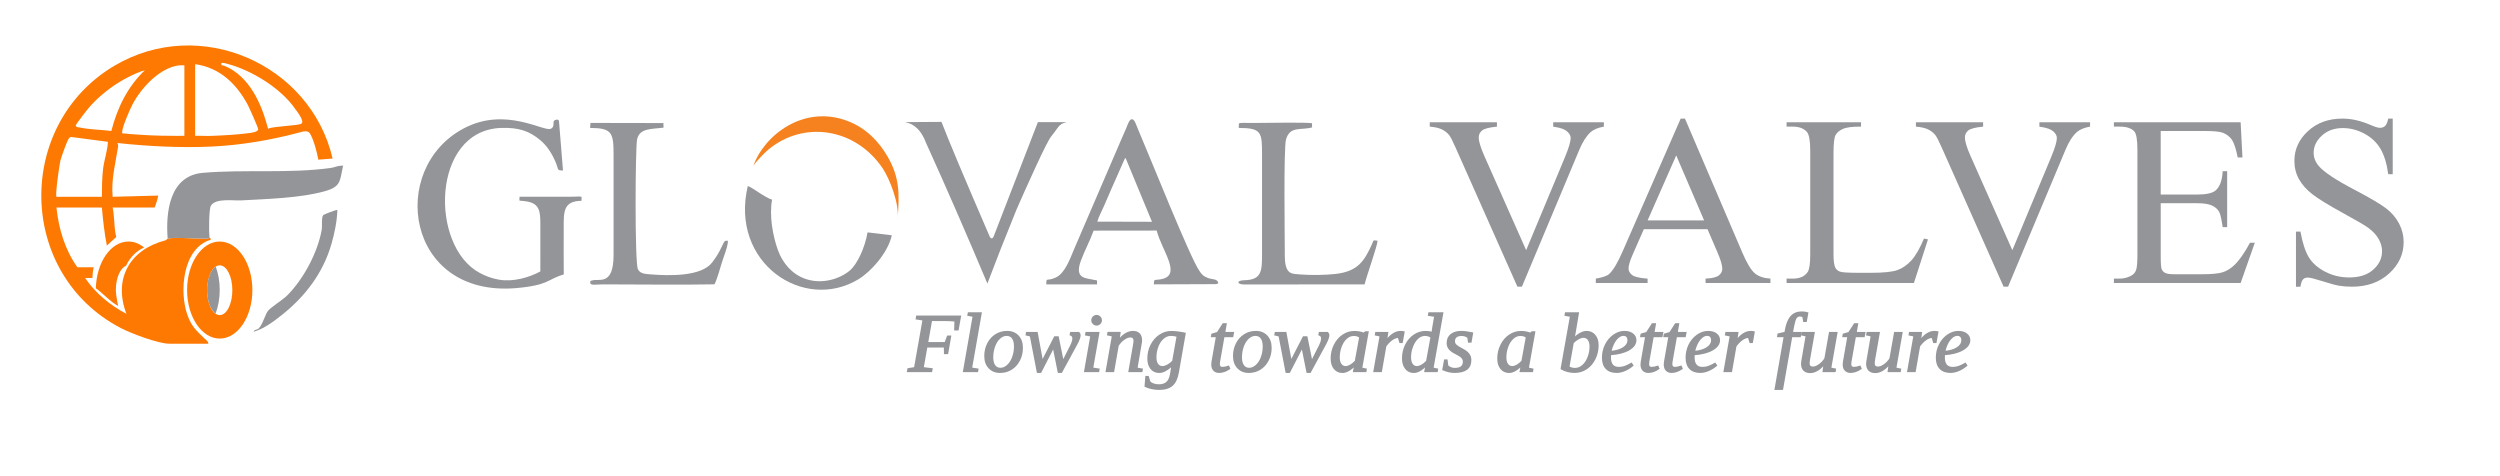 <?xml version="1.0" encoding="UTF-8"?> <svg xmlns="http://www.w3.org/2000/svg" xmlns:xlink="http://www.w3.org/1999/xlink" width="1440" zoomAndPan="magnify" viewBox="0 0 1080 205.5" height="274" preserveAspectRatio="xMidYMid meet" version="1.2"><g id="96191810bf"><path style=" stroke:none;fill-rule:evenodd;fill:#939598;fill-opacity:1;" d="M 474.047 95.746 L 497.656 95.809 L 486.246 68.242 C 485.789 68.742 486.348 67.949 485.723 68.949 L 479.957 81.98 C 478.867 84.441 478.008 86.582 476.945 88.953 C 476.039 90.984 474.57 93.793 474.043 95.746 Z M 451.996 122.848 L 473.934 122.848 C 473.922 120.402 474.047 121.289 472.578 120.91 C 469.25 120.039 463.988 120.641 466.938 112.641 C 468.625 108.062 470.832 104.184 472.434 99.637 L 499.68 99.602 C 501.992 108.547 511.094 119.273 501.102 120.707 C 498.539 121.074 498.504 120.488 498.465 122.848 L 525.289 122.746 C 526.098 122.543 525.871 122.605 526.312 122.32 C 525.926 120.285 523.812 120.859 521.785 120.074 C 519.664 119.254 519.125 118.473 518.055 116.91 C 513.977 110.965 496.781 67.855 491.668 55.934 C 491.293 55.07 491.02 54.371 490.672 53.48 C 489.703 50.941 488.395 50.781 487.34 53.359 C 487.016 54.148 486.691 54.969 486.336 55.812 C 485.629 57.496 484.926 58.996 484.246 60.609 L 472.137 88.738 C 469.426 95.137 466.852 101.031 464.066 107.492 C 462.34 111.512 460.172 117.996 456.129 119.867 C 451.949 121.805 452.086 119.484 451.992 122.848 Z M 451.996 122.848 "></path><path style=" stroke:none;fill-rule:evenodd;fill:#939598;fill-opacity:1;" d="M 243.547 118.562 C 243.457 112.039 243.539 105.473 243.527 98.945 C 243.52 91.695 243.156 86.844 251.191 86.754 C 251.145 84.281 252.355 84.988 245.758 85 L 224.426 85 C 224.5 87.414 223.477 86.324 227.773 87.059 C 233.277 88 233.406 91.824 233.43 96.629 C 233.457 103.496 233.457 110.391 233.426 117.258 C 228.695 119.848 221.723 121.922 215.441 120.797 C 212.312 120.234 209.793 119.262 207.25 117.902 C 185.574 106.371 186.355 56.523 216.227 55.281 C 224.113 54.953 228.758 56.641 233.496 60.621 C 236.5 63.156 238.738 66.793 240.289 70.691 C 241.332 73.324 240.551 73.625 243.215 73.656 L 241.512 52.621 C 241.109 51.52 241.754 52.168 240.777 51.66 C 237.645 51.926 240.387 54.242 238.035 55.59 C 235.172 57.238 218.602 45.809 200.359 55.457 C 167.422 72.879 175.332 128.609 223.102 124.449 C 237.281 123.211 236.672 120.496 243.547 118.551 Z M 243.547 118.562 "></path><path style=" stroke:none;fill-rule:evenodd;fill:#939598;fill-opacity:1;" d="M 535.16 53.734 L 535.16 55.266 C 545.062 55.281 545.203 57.23 545.199 66.762 L 545.199 110.055 C 545.203 117.297 544.902 120.906 537.512 121.062 C 534.062 121.125 534.238 122.879 537.488 122.898 L 589.504 122.848 C 590.48 118.875 594.949 106.473 595.121 104 C 592.957 103.766 593.559 103.531 592.707 105.441 C 589.422 112.789 586.535 117.285 576.906 118.348 C 572.336 118.855 566.277 118.93 561.57 118.551 C 558.559 118.312 556.969 118.27 555.957 116.152 C 554.957 114.035 555.027 111.184 555.027 108.523 C 555.039 102.785 554.48 64.074 555.559 60.258 C 557.25 54.281 562.062 56.391 566.816 55.035 L 566.793 53.238 C 564.113 52.77 547.848 53.102 542.891 53.102 C 541.48 53.102 540.07 53.117 538.664 53.098 C 538.219 53.09 537.094 53.039 536.723 53.066 C 534.074 53.289 535.918 53.215 535.152 53.738 Z M 535.16 53.734 "></path><path style=" stroke:none;fill-rule:evenodd;fill:#939598;fill-opacity:1;" d="M 254.93 55.266 C 264.277 55.316 265.074 57.211 265.062 66.762 L 265.062 110.055 C 265.066 123.871 258.625 120.141 255.789 121.176 C 254.738 121.555 255.375 120.801 254.961 121.934 C 254.941 123.539 256.945 122.855 260.707 122.848 C 276.312 122.832 293.406 123.137 308.625 122.828 C 309.527 121.527 311.406 114.824 311.879 113.309 C 312.434 111.535 314.891 105.172 314.375 103.988 C 312.547 103.891 313.035 104.363 310.848 108.457 C 309.863 110.309 308.75 111.961 307.688 113.348 C 302.93 119.566 289.031 119.137 281.297 118.547 C 278.863 118.363 276.504 118.301 275.57 116.277 C 274.164 113.242 274.453 63.75 275.227 60.207 C 276.305 55.258 281.508 55.824 286.648 55.145 L 286.598 53.164 L 255.086 53.105 L 254.922 55.266 Z M 254.93 55.266 "></path><path style=" stroke:none;fill-rule:evenodd;fill:#939598;fill-opacity:1;" d="M 385.273 101.652 L 374.777 100.383 C 373.754 106.625 370.43 114.188 366.961 117.004 C 362.688 120.488 355.172 122.965 348.004 120.496 C 342.273 118.52 338.137 113.82 336.027 107.953 C 333.887 101.996 332.238 93.172 333.547 86.262 C 330.363 85.344 324.613 80.656 323.043 80.383 C 315.168 113.621 347.285 135.012 370.926 120.59 C 376.066 117.457 383.496 109.48 385.266 101.652 Z M 385.273 101.652 "></path><path style=" stroke:none;fill-rule:evenodd;fill:#f5821f;fill-opacity:1;" d="M 325.367 71.898 C 325.691 70.66 330.441 65.855 331.852 64.688 C 347.273 51.836 369.609 55.367 381.293 72.691 C 384.234 77.059 388.699 88.086 387.746 94.883 C 388.652 83.562 388.598 76.613 383.52 67.773 C 379.703 61.129 374.23 55.414 366.359 52.348 C 347.285 44.922 329.953 58.445 325.367 71.895 Z M 325.367 71.898 "></path><path style=" stroke:none;fill-rule:evenodd;fill:#939598;fill-opacity:1;" d="M 448.379 52.754 L 460.492 52.754 L 460.59 52.852 C 459.059 53.117 457.855 53.867 456.984 55.102 C 456.117 56.332 455.184 57.586 454.184 58.852 C 453.184 60.055 450.898 64.539 447.32 72.312 C 443.754 80.082 441.031 86.137 439.16 90.473 C 434.289 102.418 430.086 113.086 426.551 122.492 C 417.602 101.215 408.762 80.938 400.012 61.656 C 399.016 58.984 397.746 56.918 396.211 55.457 C 394.676 53.988 393.008 53.117 391.203 52.852 L 391.203 52.754 L 406.727 52.652 C 409.598 60.188 416.535 76.699 427.551 102.18 C 427.816 102.715 428.113 102.977 428.453 102.977 C 428.719 102.977 428.98 102.715 429.246 102.18 L 448.367 52.754 Z M 448.379 52.754 "></path><path style=" stroke:none;fill-rule:nonzero;fill:#939598;fill-opacity:1;" d="M 692.883 52.812 L 692.883 54.703 C 690.367 55.148 688.461 55.934 687.168 57.062 C 685.316 58.738 683.68 61.297 682.246 64.746 L 657.465 123.848 L 655.523 123.848 L 628.91 63.977 C 627.547 60.906 626.59 59.027 626.027 58.348 C 625.152 57.289 624.078 56.461 622.805 55.859 C 621.527 55.262 619.812 54.879 617.648 54.711 L 617.648 52.816 L 646.676 52.816 L 646.676 54.711 C 643.395 55.02 641.258 55.562 640.281 56.348 C 639.301 57.133 638.816 58.141 638.816 59.371 C 638.816 61.078 639.621 63.738 641.227 67.359 L 659.297 108.078 L 676.066 67.875 C 677.707 63.91 678.527 61.164 678.527 59.629 C 678.527 58.633 678.023 57.688 677.008 56.785 C 675.992 55.879 674.281 55.238 671.875 54.863 C 671.699 54.832 671.398 54.777 670.984 54.711 L 670.984 52.816 L 692.883 52.816 Z M 692.883 52.812 "></path><path style=" stroke:none;fill-rule:nonzero;fill:#939598;fill-opacity:1;" d="M 737.645 99.008 L 710.137 99.008 L 705.32 109.969 C 704.129 112.668 703.531 114.68 703.531 116.012 C 703.531 117.07 704.051 118 705.078 118.805 C 706.109 119.609 708.336 120.133 711.758 120.367 L 711.758 122.266 L 689.387 122.266 L 689.387 120.367 C 692.355 119.855 694.277 119.188 695.148 118.371 C 696.934 116.734 698.902 113.402 701.074 108.383 L 726.062 51.223 L 727.898 51.223 L 752.629 108.996 C 754.617 113.641 756.422 116.656 758.047 118.035 C 759.672 119.422 761.934 120.195 764.828 120.363 L 764.828 122.258 L 736.801 122.258 L 736.801 120.363 C 739.629 120.227 741.543 119.766 742.539 118.977 C 743.535 118.191 744.031 117.242 744.031 116.113 C 744.031 114.609 743.336 112.238 741.934 108.992 L 737.641 99.004 Z M 736.18 95.219 L 724.129 67.148 L 711.77 95.219 L 736.184 95.219 Z M 736.18 95.219 "></path><path style=" stroke:none;fill-rule:nonzero;fill:#939598;fill-opacity:1;" d="M 831.16 103.055 L 832.887 103.418 L 826.809 122.266 L 771.801 122.266 L 771.801 120.367 L 774.473 120.367 C 777.477 120.367 779.625 119.414 780.918 117.5 C 781.656 116.41 782.02 113.879 782.02 109.922 L 782.02 65.105 C 782.02 60.766 781.527 58.055 780.555 56.957 C 779.191 55.457 777.164 54.703 774.477 54.703 L 771.805 54.703 L 771.805 52.812 L 803.973 52.812 L 803.973 54.703 C 800.199 54.672 797.555 55.016 796.035 55.73 C 794.512 56.445 793.477 57.352 792.918 58.441 C 792.359 59.539 792.078 62.148 792.078 66.277 L 792.078 109.918 C 792.078 112.754 792.359 114.695 792.918 115.754 C 793.332 116.473 793.98 117.004 794.852 117.34 C 795.723 117.684 798.449 117.852 803.027 117.852 L 808.211 117.852 C 813.66 117.852 817.488 117.461 819.688 116.672 C 821.887 115.887 823.895 114.496 825.711 112.5 C 827.527 110.504 829.344 107.352 831.16 103.051 Z M 831.16 103.055 "></path><path style=" stroke:none;fill-rule:nonzero;fill:#939598;fill-opacity:1;" d="M 902.906 52.812 L 902.906 54.703 C 900.395 55.148 898.488 55.934 897.199 57.062 C 895.344 58.738 893.703 61.297 892.273 64.746 L 867.492 123.848 L 865.555 123.848 L 838.938 63.977 C 837.578 60.906 836.617 59.027 836.055 58.348 C 835.18 57.289 834.109 56.461 832.836 55.859 C 831.559 55.262 829.84 54.879 827.676 54.711 L 827.676 52.816 L 856.703 52.816 L 856.703 54.711 C 853.422 55.02 851.293 55.562 850.312 56.348 C 849.336 57.133 848.848 58.141 848.848 59.371 C 848.848 61.078 849.648 63.738 851.258 67.359 L 869.332 108.078 L 886.098 67.875 C 887.742 63.91 888.562 61.164 888.562 59.629 C 888.562 58.633 888.055 57.688 887.047 56.785 C 886.031 55.879 884.32 55.238 881.91 54.863 C 881.738 54.832 881.438 54.777 881.02 54.711 L 881.02 52.816 L 902.918 52.816 Z M 902.906 52.812 "></path><path style=" stroke:none;fill-rule:nonzero;fill:#939598;fill-opacity:1;" d="M 933.422 56.598 L 933.422 84.051 L 949.039 84.051 C 953.086 84.051 955.797 83.453 957.16 82.262 C 958.977 80.688 959.988 77.922 960.199 73.961 L 962.137 73.961 L 962.137 98.133 L 960.199 98.133 C 959.707 94.75 959.219 92.582 958.734 91.633 C 958.105 90.438 957.078 89.5 955.645 88.812 C 954.211 88.129 952.012 87.789 949.043 87.789 L 933.43 87.789 L 933.43 110.684 C 933.43 113.758 933.566 115.629 933.852 116.293 C 934.125 116.957 934.617 117.492 935.316 117.879 C 936.012 118.273 937.34 118.469 939.301 118.469 L 951.348 118.469 C 955.363 118.469 958.281 118.199 960.094 117.652 C 961.91 117.102 963.656 116.027 965.332 114.422 C 967.5 112.309 969.715 109.113 971.988 104.848 L 974.086 104.848 L 967.953 122.258 L 913.207 122.258 L 913.207 120.363 L 915.723 120.363 C 917.395 120.363 918.988 119.973 920.484 119.184 C 921.602 118.637 922.363 117.82 922.766 116.723 C 923.168 115.633 923.367 113.395 923.367 110.016 L 923.367 64.895 C 923.367 60.488 922.918 57.773 922.008 56.75 C 920.746 55.383 918.656 54.699 915.723 54.699 L 913.207 54.699 L 913.207 52.805 L 967.953 52.805 L 968.738 68.02 L 966.695 68.02 C 965.961 64.367 965.152 61.855 964.262 60.492 C 963.371 59.125 962.051 58.082 960.309 57.367 C 958.914 56.859 956.441 56.598 952.922 56.598 Z M 933.422 56.598 "></path><path style=" stroke:none;fill-rule:nonzero;fill:#939598;fill-opacity:1;" d="M 1033.656 51.223 L 1033.656 75.25 L 1031.715 75.25 C 1031.09 70.637 1029.961 66.969 1028.34 64.234 C 1026.715 61.504 1024.402 59.336 1021.398 57.73 C 1018.391 56.129 1015.285 55.324 1012.07 55.324 C 1008.441 55.324 1005.434 56.406 1003.062 58.574 C 1000.688 60.746 999.5 63.211 999.5 65.977 C 999.5 68.094 1000.25 70.023 1001.75 71.762 C 1003.918 74.32 1009.066 77.734 1017.207 82.008 C 1023.844 85.492 1028.375 88.164 1030.805 90.023 C 1033.234 91.883 1035.102 94.078 1036.414 96.605 C 1037.723 99.129 1038.379 101.777 1038.379 104.543 C 1038.379 109.801 1036.293 114.332 1032.113 118.141 C 1027.941 121.949 1022.574 123.855 1016.004 123.855 C 1013.945 123.855 1012.004 123.699 1010.191 123.391 C 1009.109 123.219 1006.863 122.598 1003.461 121.523 C 1000.051 120.449 997.898 119.91 996.988 119.91 C 996.082 119.91 995.426 120.168 994.922 120.676 C 994.418 121.188 994.039 122.25 993.793 123.855 L 991.855 123.855 L 991.855 100.039 L 993.793 100.039 C 994.703 105.023 995.926 108.754 997.461 111.227 C 998.996 113.703 1001.344 115.762 1004.504 117.398 C 1007.664 119.035 1011.133 119.859 1014.906 119.859 C 1019.273 119.859 1022.719 118.73 1025.254 116.477 C 1027.789 114.223 1029.051 111.559 1029.051 108.488 C 1029.051 106.781 1028.566 105.051 1027.609 103.312 C 1026.648 101.57 1025.156 99.949 1023.129 98.445 C 1021.766 97.422 1018.043 95.246 1011.969 91.918 C 1005.891 88.586 1001.566 85.93 999.004 83.953 C 996.438 81.977 994.492 79.789 993.16 77.398 C 991.832 75.008 991.172 72.379 991.172 69.512 C 991.172 64.523 993.129 60.234 997.043 56.633 C 1000.953 53.031 1005.93 51.23 1011.977 51.23 C 1015.746 51.23 1019.742 52.133 1023.969 53.941 C 1025.93 54.793 1027.305 55.223 1028.109 55.223 C 1029.02 55.223 1029.758 54.965 1030.34 54.43 C 1030.914 53.902 1031.375 52.836 1031.727 51.23 L 1033.664 51.23 Z M 1033.656 51.223 "></path><path style=" stroke:none;fill-rule:nonzero;fill:#fd7902;fill-opacity:1;" d="M 49.547 28.332 C 6.453 53.773 7.289 118.258 52.117 141.684 C 56.633 144.043 68.371 148.488 73.199 148.488 L 89.98 148.488 C 90.129 147.547 88.895 146.766 88.234 146.117 C 84.848 142.832 82.879 141.184 81.102 136.457 C 77.289 126.312 78.797 107.203 91.012 103.578 C 91.219 103.039 90.504 102.625 90.496 102.551 C 89.957 103.406 88.539 103.07 87.664 103.078 C 83.582 103.129 75.91 102.383 72.418 103.066 C 72.332 103.086 71.918 103.711 71.406 103.844 C 56.117 107.793 48.836 120.406 54.609 135.57 C 47.621 131.93 41.168 126.602 36.785 120.098 L 39.918 120.098 C 39.953 118.516 40.133 116.957 40.488 115.453 L 33.43 115.453 C 28.074 107.957 25.332 98.793 24.391 89.648 L 44.016 89.648 C 44.512 95.176 45.086 100.699 46.168 106.117 C 47.473 104.836 48.863 103.637 50.223 102.406 C 50.023 101.562 49.859 100.781 49.77 100.156 C 49.285 96.668 49.383 93.102 48.664 89.648 L 66.738 89.648 C 67.008 89.648 68.484 84.68 68.289 84.492 L 48.664 85.012 C 47.969 77.59 49.891 70.57 51.023 63.328 C 51.121 62.684 50.914 62.348 50.73 61.785 C 64.016 63.188 77.883 63.938 91.266 63.324 C 104.031 62.738 116.918 60.535 129.125 57.289 C 130.914 56.816 133 56.074 133.988 57.797 C 135.613 60.637 136.918 65.73 137.516 68.98 L 143.688 68.488 C 134.117 27.461 86.199 6.699 49.547 28.332 Z M 44.543 72.879 C 44.066 76.785 44.031 81.066 44.02 85.004 L 24.398 85.004 C 23.785 84.395 25.609 71.305 26.086 69.402 C 26.453 67.938 28.918 61.008 29.609 60.023 C 29.949 59.543 30.188 59.168 30.855 59.184 L 46.609 61.266 C 46.445 65.285 45.027 68.855 44.543 72.879 Z M 48.105 56.566 C 43.797 56.027 38.648 55.992 34.465 55.074 C 33.77 54.918 33.16 55.137 32.676 54.301 C 32.648 53.797 37.766 47.227 38.594 46.293 C 42.824 41.496 48.219 37.219 53.824 34.156 C 56.605 32.641 59.574 31.242 62.609 30.301 C 55.125 37.418 50.645 46.617 48.105 56.562 Z M 79.652 58.68 C 73.043 58.711 66.371 58.664 59.777 58.16 C 57.922 58.02 55.246 57.891 53.559 57.652 C 52.781 57.543 52.734 57.949 52.789 56.875 C 52.902 54.668 56.016 47.461 57.172 45.238 C 60.758 38.324 68.18 30.18 76.008 28.457 C 77.227 28.191 78.418 28.176 79.652 28.23 Z M 107.648 57.496 C 102.941 58.137 96.105 58.539 91.293 58.703 C 88.977 58.785 86.621 58.605 84.301 58.684 L 84.301 27.715 C 94.973 29.207 102.258 36.27 107.109 45.438 C 107.77 46.688 111.582 55.242 111.539 55.852 C 111.449 57.02 108.629 57.363 107.648 57.496 Z M 130.164 53.438 C 128.828 54.316 118.309 54.492 115.801 55.59 C 113.023 44.859 107.77 32.812 96.797 28.363 C 96.023 28.047 95.398 28.664 95.668 27.203 C 96.543 27.066 97.312 27.348 98.141 27.562 C 108.641 30.273 121.242 38.059 127.383 46.848 C 128.219 48.047 131.77 52.383 130.164 53.434 Z M 130.164 53.438 "></path><path style=" stroke:none;fill-rule:nonzero;fill:#939598;fill-opacity:1;" d="M 148.105 72.117 C 146.758 78.477 147.203 80.719 140.066 82.676 C 129.418 85.602 115.301 85.945 104.203 86.57 C 100.727 86.766 93.035 85.461 91.074 88.934 C 90.238 90.418 90.215 100.402 90.496 102.551 C 89.961 103.406 88.539 103.07 87.668 103.078 C 83.586 103.129 75.914 102.383 72.422 103.066 C 71.543 91.531 73.246 75.902 87.637 74.664 C 105.559 73.117 124.68 75.039 142.859 72.562 C 144.445 72.344 145.863 71.586 147.555 71.566 C 148.699 71.551 148.242 71.453 148.102 72.113 Z M 148.105 72.117 "></path><path style=" stroke:none;fill-rule:nonzero;fill:#939598;fill-opacity:1;" d="M 145.754 90.684 C 145.582 95.645 144.547 100.656 143.184 105.402 C 139.582 117.941 131.832 128.082 121.734 136.086 C 118.09 138.969 114.125 141.973 109.605 143.32 C 109.848 142.246 111.008 142.59 111.703 141.934 C 113.484 140.242 114.5 135.91 115.785 134.281 C 117.117 132.598 122.109 129.609 124.09 127.609 C 131.156 120.504 137.273 109.055 139.004 99.164 C 139.242 97.777 138.762 93.77 139.68 92.871 C 139.906 92.645 145.535 90.445 145.754 90.688 Z M 145.754 90.684 "></path><path style=" stroke:none;fill-rule:nonzero;fill:#fd7902;fill-opacity:1;" d="M 94.922 104.344 C 87.133 104.344 80.824 113.727 80.824 125.301 C 80.824 136.875 87.133 146.266 94.922 146.266 C 102.711 146.266 109.027 136.879 109.027 125.301 C 109.027 113.719 102.711 104.344 94.922 104.344 Z M 94.922 136.121 C 91.91 136.121 89.469 131.305 89.469 125.367 C 89.469 119.434 91.91 114.621 94.922 114.621 C 97.938 114.621 100.375 119.434 100.375 125.367 C 100.375 131.305 97.938 136.121 94.922 136.121 Z M 94.922 136.121 "></path><path style=" stroke:none;fill-rule:nonzero;fill:#fd7902;fill-opacity:1;" d="M 54.445 114.824 C 56.035 111.371 58.844 108.383 62.273 106.918 C 60.258 105.277 57.949 104.34 55.492 104.34 C 47.875 104.34 41.676 113.32 41.41 124.543 C 44.352 126.594 47.852 130.547 51.062 132.164 C 50.707 130.738 50.043 127.062 50.043 125.367 C 50.043 120.137 51.941 115.785 54.449 114.824 Z M 54.445 114.824 "></path><path style=" stroke:none;fill-rule:nonzero;fill:#939598;fill-opacity:1;" d="M 93.184 115.129 C 91.027 116.559 89.469 120.578 89.469 125.312 C 89.469 130.051 91 134.016 93.133 135.477 C 94.277 132.449 94.926 128.961 94.926 125.242 C 94.926 121.527 94.293 118.133 93.184 115.129 Z M 93.184 115.129 "></path><path style=" stroke:none;fill-rule:nonzero;fill:#939598;fill-opacity:1;" d="M 400.266 149.742 L 398.648 158.949 L 402.508 159.426 L 402.332 160.367 L 392.203 160.367 L 392.379 159.426 L 395.238 158.949 L 398.922 138.105 L 395.953 137.641 L 396.141 136.715 L 414.781 136.715 L 413.766 142.379 L 412.598 142.379 L 412.711 138.543 C 411.438 138.379 409.555 138.293 407.047 138.293 L 402.297 138.293 L 400.555 148.164 L 408.398 148.164 L 409.441 145.332 L 410.52 145.332 L 409.254 152.598 L 408.176 152.598 L 408.125 149.742 Z M 400.266 149.742 "></path><path style=" stroke:none;fill-rule:nonzero;fill:#939598;fill-opacity:1;" d="M 419.539 159.125 L 422.309 159.578 L 422.168 160.367 L 416.391 160.367 L 420.578 136.516 L 418.309 136.09 L 418.445 135.301 L 423.723 135.301 Z M 419.539 159.125 "></path><path style=" stroke:none;fill-rule:nonzero;fill:#939598;fill-opacity:1;" d="M 428.703 154.367 C 428.703 155.953 429.012 157.168 429.629 158.012 C 430.246 158.855 431.109 159.277 432.211 159.277 C 433.281 159.277 434.301 158.848 435.27 157.984 C 436.238 157.129 437.008 155.953 437.578 154.465 C 438.145 152.98 438.43 151.383 438.43 149.68 C 438.43 148.051 438.121 146.82 437.504 145.984 C 436.883 145.141 435.996 144.719 434.844 144.719 C 433.773 144.719 432.758 145.152 431.797 146.012 C 430.836 146.871 430.082 148.047 429.531 149.531 C 428.977 151.02 428.703 152.629 428.703 154.367 Z M 432.051 160.719 C 430.102 160.719 428.539 160.09 427.363 158.84 C 426.184 157.586 425.594 155.895 425.594 153.766 C 425.594 151.879 426 150.129 426.809 148.516 C 427.617 146.906 428.742 145.641 430.184 144.719 C 431.625 143.801 433.254 143.34 435.059 143.34 C 437.004 143.34 438.566 143.969 439.746 145.223 C 440.926 146.473 441.512 148.164 441.512 150.293 C 441.512 152.191 441.105 153.945 440.297 155.555 C 439.484 157.16 438.359 158.422 436.914 159.34 C 435.473 160.262 433.855 160.719 432.051 160.719 Z M 432.051 160.719 "></path><path style=" stroke:none;fill-rule:nonzero;fill:#939598;fill-opacity:1;" d="M 458.473 160.719 L 457.305 160.719 L 455.125 149.793 L 449.508 160.719 L 448.27 160.719 L 445.258 145.02 L 443.453 144.582 L 443.594 143.781 L 447.918 143.781 L 450.234 156.258 L 455.688 145.66 L 457.016 145.66 L 459.16 156.332 L 462.645 149.469 C 463.312 148.125 463.648 147.012 463.648 146.137 C 463.648 145.695 463.523 145.348 463.273 145.094 C 463.027 144.84 462.766 144.668 462.48 144.582 L 462.621 143.781 L 465.98 143.781 C 466.281 144.055 466.43 144.43 466.43 144.895 C 466.43 145.695 465.945 146.992 464.977 148.777 Z M 458.473 160.719 "></path><path style=" stroke:none;fill-rule:nonzero;fill:#939598;fill-opacity:1;" d="M 471.852 159.125 L 474.621 159.578 L 474.484 160.367 L 468.719 160.367 L 471.414 145.02 L 469.133 144.582 L 469.281 143.781 L 474.559 143.781 Z M 475.648 138.367 C 475.648 138.887 475.461 139.332 475.086 139.707 C 474.711 140.086 474.25 140.273 473.719 140.273 C 473.207 140.273 472.762 140.086 472.379 139.707 C 472 139.332 471.812 138.887 471.812 138.367 C 471.812 137.844 472 137.391 472.379 137.016 C 472.762 136.633 473.207 136.438 473.719 136.438 C 474.25 136.438 474.711 136.633 475.086 137.016 C 475.461 137.391 475.648 137.844 475.648 138.367 Z M 475.648 138.367 "></path><path style=" stroke:none;fill-rule:nonzero;fill:#939598;fill-opacity:1;" d="M 490.066 147.176 C 490.066 146.645 489.922 146.211 489.641 145.887 C 489.363 145.555 488.918 145.383 488.301 145.383 C 487.43 145.383 486.48 145.758 485.453 146.5 C 484.426 147.242 483.574 148.16 482.898 149.254 L 480.965 160.367 L 478.035 160.367 L 480.727 144.996 L 478.648 144.559 L 478.785 143.77 L 483.699 143.77 L 483.223 147.148 C 484.207 145.883 485.23 144.93 486.293 144.293 C 487.352 143.66 488.395 143.34 489.414 143.34 C 490.598 143.34 491.496 143.664 492.098 144.305 C 492.699 144.953 493 145.867 493 147.062 C 493 147.23 492.977 147.484 492.926 147.828 C 492.879 148.172 492.242 151.945 491.008 159.152 L 493.312 159.578 L 493.176 160.367 L 487.859 160.367 L 489.664 150.094 C 489.934 148.609 490.066 147.637 490.066 147.176 Z M 490.066 147.176 "></path><path style=" stroke:none;fill-rule:nonzero;fill:#939598;fill-opacity:1;" d="M 502.199 158.539 C 502.852 158.539 503.578 158.32 504.379 157.887 C 505.188 157.445 505.977 156.844 506.75 156.082 L 508.691 145.184 C 508.406 145.109 508.152 145.043 507.926 144.984 C 507.707 144.926 507.488 144.879 507.262 144.844 C 507.043 144.812 506.812 144.789 506.562 144.77 C 506.316 144.746 506.039 144.73 505.723 144.73 C 504.543 144.73 503.445 145.176 502.438 146.059 C 501.426 146.945 500.633 148.137 500.055 149.629 C 499.48 151.117 499.191 152.707 499.191 154.391 C 499.191 155.664 499.453 156.672 499.98 157.422 C 500.508 158.168 501.246 158.539 502.199 158.539 Z M 506.5 157.547 C 505.652 158.477 504.707 159.238 503.664 159.84 C 502.629 160.441 501.691 160.742 500.859 160.742 C 499.359 160.742 498.18 160.215 497.324 159.164 C 496.461 158.113 496.031 156.672 496.031 154.844 C 496.031 152.789 496.484 150.875 497.387 149.105 C 498.289 147.336 499.504 145.934 501.031 144.906 C 502.57 143.875 504.242 143.355 506.047 143.355 C 506.75 143.355 507.668 143.426 508.805 143.566 C 509.938 143.703 510.949 143.875 511.84 144.082 L 508.867 160.98 C 508.434 163.461 507.578 165.258 506.309 166.379 C 505.047 167.496 503.18 168.059 500.707 168.059 C 499.672 168.059 498.602 167.938 497.5 167.695 C 496.395 167.449 495.504 167.156 494.828 166.805 L 495.156 162.785 L 495.945 162.785 L 496.582 165 C 497.535 165.934 498.906 166.406 500.695 166.406 C 502.129 166.406 503.27 166.027 504.117 165.277 C 504.969 164.531 505.531 163.34 505.809 161.695 Z M 506.5 157.547 "></path><path style=" stroke:none;fill-rule:nonzero;fill:#939598;fill-opacity:1;" d="M 526.59 157.297 C 526.59 157.824 526.719 158.223 526.977 158.488 C 527.246 158.758 527.582 158.887 527.992 158.887 C 528.852 158.887 529.746 158.711 530.676 158.348 L 531.051 159.188 C 529.605 160.211 528.137 160.719 526.652 160.719 C 525.723 160.719 524.992 160.434 524.457 159.879 C 523.922 159.312 523.656 158.523 523.656 157.512 C 523.656 157.168 523.684 156.77 523.742 156.309 C 523.809 155.84 524.457 152.16 525.688 145.27 L 523.52 145.27 L 523.656 144.469 L 526 143.781 L 528.418 140.023 L 529.547 140.023 L 528.895 143.781 L 532.695 143.781 L 532.406 145.27 L 528.621 145.27 L 526.902 154.953 C 526.691 156.031 526.59 156.816 526.59 157.297 Z M 526.59 157.297 "></path><path style=" stroke:none;fill-rule:nonzero;fill:#939598;fill-opacity:1;" d="M 536.156 154.367 C 536.156 155.953 536.461 157.168 537.082 158.012 C 537.699 158.855 538.562 159.277 539.664 159.277 C 540.734 159.277 541.754 158.848 542.723 157.984 C 543.691 157.129 544.461 155.953 545.031 154.465 C 545.598 152.98 545.883 151.383 545.883 149.68 C 545.883 148.051 545.574 146.82 544.953 145.984 C 544.336 145.141 543.449 144.719 542.297 144.719 C 541.227 144.719 540.211 145.152 539.25 146.012 C 538.289 146.871 537.535 148.047 536.984 149.531 C 536.43 151.02 536.156 152.629 536.156 154.367 Z M 539.504 160.719 C 537.555 160.719 535.992 160.09 534.816 158.84 C 533.637 157.586 533.047 155.895 533.047 153.766 C 533.047 151.879 533.453 150.129 534.262 148.516 C 535.07 146.906 536.195 145.641 537.637 144.719 C 539.078 143.801 540.707 143.34 542.512 143.34 C 544.457 143.34 546.02 143.969 547.199 145.223 C 548.379 146.473 548.965 148.164 548.965 150.293 C 548.965 152.191 548.559 153.945 547.75 155.555 C 546.938 157.16 545.809 158.422 544.367 159.34 C 542.926 160.262 541.309 160.719 539.504 160.719 Z M 539.504 160.719 "></path><path style=" stroke:none;fill-rule:nonzero;fill:#939598;fill-opacity:1;" d="M 565.926 160.719 L 564.758 160.719 L 562.578 149.793 L 556.961 160.719 L 555.723 160.719 L 552.711 145.02 L 550.906 144.582 L 551.047 143.781 L 555.371 143.781 L 557.688 156.258 L 563.141 145.66 L 564.469 145.66 L 566.613 156.332 L 570.098 149.469 C 570.766 148.125 571.102 147.012 571.102 146.137 C 571.102 145.695 570.977 145.348 570.727 145.094 C 570.48 144.84 570.219 144.668 569.934 144.582 L 570.074 143.781 L 573.434 143.781 C 573.734 144.055 573.883 144.43 573.883 144.895 C 573.883 145.695 573.398 146.992 572.43 148.777 Z M 565.926 160.719 "></path><path style=" stroke:none;fill-rule:nonzero;fill:#939598;fill-opacity:1;" d="M 588.078 159.125 L 590.07 159.578 L 589.934 160.367 L 584.906 160.367 L 585.41 157.609 C 583.418 159.699 581.602 160.742 579.957 160.742 C 578.535 160.742 577.391 160.223 576.523 159.176 C 575.66 158.125 575.23 156.68 575.23 154.844 C 575.23 152.789 575.676 150.863 576.57 149.066 C 577.473 147.273 578.676 145.871 580.184 144.871 C 581.691 143.863 583.332 143.355 585.094 143.355 C 586.516 143.355 587.855 143.605 589.117 144.105 L 589.922 143.504 L 590.875 143.504 Z M 587.566 145.598 C 587.105 145.281 586.676 145.062 586.273 144.945 C 585.879 144.82 585.387 144.758 584.793 144.758 C 583.617 144.758 582.531 145.203 581.547 146.086 C 580.57 146.973 579.797 148.172 579.23 149.68 C 578.668 151.184 578.391 152.758 578.391 154.391 C 578.391 155.645 578.645 156.652 579.168 157.41 C 579.684 158.16 580.387 158.539 581.285 158.539 C 582.613 158.539 584.066 157.719 585.648 156.082 Z M 587.566 145.598 "></path><path style=" stroke:none;fill-rule:nonzero;fill:#939598;fill-opacity:1;" d="M 605.012 143.34 C 605.594 143.34 606.059 143.391 606.402 143.48 L 605.625 147.828 L 604.859 147.828 L 604.195 145.586 C 603.25 145.586 602.273 145.945 601.266 146.66 C 600.262 147.383 599.34 148.328 598.508 149.504 L 596.625 160.367 L 593.691 160.367 L 596.387 145.02 L 594.309 144.582 L 594.445 143.781 L 599.348 143.781 L 598.793 147.527 C 599.672 146.199 600.652 145.172 601.738 144.445 C 602.832 143.711 603.926 143.34 605.012 143.34 Z M 605.012 143.34 "></path><path style=" stroke:none;fill-rule:nonzero;fill:#939598;fill-opacity:1;" d="M 618.777 143.77 C 618.816 143.199 619.215 140.781 619.969 136.516 L 617.262 136.09 L 617.398 135.301 L 623.113 135.301 L 618.879 159.125 L 620.871 159.578 L 620.734 160.367 L 615.707 160.367 L 616.207 157.609 C 614.219 159.699 612.398 160.742 610.754 160.742 C 609.309 160.742 608.16 160.199 607.309 159.113 C 606.461 158.02 606.043 156.578 606.043 154.777 C 606.043 152.77 606.473 150.875 607.332 149.105 C 608.203 147.336 609.391 145.934 610.895 144.906 C 612.402 143.875 614.059 143.355 615.855 143.355 C 616.965 143.355 617.941 143.492 618.777 143.77 Z M 618.363 145.598 C 617.953 145.332 617.531 145.121 617.098 144.969 C 616.664 144.812 616.133 144.73 615.504 144.73 C 614.402 144.73 613.367 145.172 612.398 146.047 C 611.434 146.918 610.656 148.113 610.066 149.645 C 609.48 151.172 609.188 152.758 609.188 154.391 C 609.188 155.645 609.445 156.652 609.965 157.41 C 610.484 158.16 611.184 158.539 612.07 158.539 C 612.723 158.539 613.43 158.324 614.203 157.898 C 614.98 157.465 615.727 156.859 616.445 156.082 Z M 618.363 145.598 "></path><path style=" stroke:none;fill-rule:nonzero;fill:#939598;fill-opacity:1;" d="M 635.234 155.492 C 635.234 157.273 634.672 158.586 633.543 159.438 C 632.414 160.293 630.703 160.719 628.414 160.719 C 626.785 160.719 625.133 160.355 623.465 159.629 L 624.191 155.645 L 624.98 155.645 L 625.281 158.062 C 625.59 158.387 626.023 158.68 626.586 158.938 C 627.145 159.199 627.777 159.328 628.477 159.328 C 631.059 159.328 632.352 158.273 632.352 156.168 C 632.352 155.477 632.074 154.859 631.523 154.316 C 630.977 153.773 630.09 153.199 628.855 152.598 C 627.656 152.023 626.773 151.391 626.195 150.695 C 625.621 149.992 625.332 149.172 625.332 148.227 C 625.332 146.676 625.852 145.473 626.898 144.621 C 627.953 143.77 629.41 143.34 631.273 143.34 C 632.602 143.34 634.176 143.547 636 143.957 L 635.348 147.652 L 634.52 147.652 L 634.27 145.746 C 633.523 145.09 632.547 144.758 631.336 144.758 C 630.375 144.758 629.605 144.98 629.031 145.422 C 628.453 145.855 628.164 146.543 628.164 147.477 C 628.164 148.113 628.41 148.672 628.902 149.156 C 629.395 149.629 630.332 150.227 631.711 150.934 C 632.93 151.57 633.82 152.25 634.383 152.977 C 634.949 153.703 635.234 154.543 635.234 155.492 Z M 635.234 155.492 "></path><path style=" stroke:none;fill-rule:nonzero;fill:#939598;fill-opacity:1;" d="M 660.055 159.125 L 662.047 159.578 L 661.91 160.367 L 656.883 160.367 L 657.387 157.609 C 655.395 159.699 653.578 160.742 651.934 160.742 C 650.512 160.742 649.367 160.223 648.5 159.176 C 647.637 158.125 647.207 156.68 647.207 154.844 C 647.207 152.789 647.652 150.863 648.547 149.066 C 649.449 147.273 650.652 145.871 652.16 144.871 C 653.668 143.863 655.309 143.355 657.07 143.355 C 658.492 143.355 659.832 143.605 661.094 144.105 L 661.898 143.504 L 662.852 143.504 Z M 659.543 145.598 C 659.082 145.281 658.652 145.062 658.25 144.945 C 657.855 144.82 657.363 144.758 656.77 144.758 C 655.594 144.758 654.508 145.203 653.523 146.086 C 652.547 146.973 651.773 148.172 651.207 149.68 C 650.645 151.184 650.367 152.758 650.367 154.391 C 650.367 155.645 650.621 156.652 651.145 157.41 C 651.66 158.16 652.363 158.539 653.262 158.539 C 654.59 158.539 656.043 157.719 657.625 156.082 Z M 659.543 145.598 "></path><path style=" stroke:none;fill-rule:nonzero;fill:#939598;fill-opacity:1;" d="M 678.629 136.516 L 676.273 136.09 L 676.41 135.301 L 681.715 135.301 L 680.41 143.078 C 680.207 144.414 679.977 145.555 679.719 146.484 C 680.652 145.52 681.617 144.754 682.617 144.195 C 683.609 143.625 684.523 143.34 685.359 143.34 C 686.832 143.34 688.008 143.867 688.895 144.922 C 689.777 145.973 690.223 147.41 690.223 149.23 C 690.223 151.258 689.785 153.172 688.906 154.969 C 688.031 156.754 686.816 158.16 685.273 159.188 C 683.734 160.211 682.055 160.719 680.234 160.719 C 679.195 160.719 678.18 160.586 677.188 160.328 C 676.191 160.062 675.324 159.699 674.582 159.238 Z M 677.613 158.477 C 678.297 159.043 679.246 159.328 680.461 159.328 C 681.664 159.328 682.77 158.887 683.781 158 C 684.801 157.105 685.602 155.914 686.188 154.414 C 686.77 152.914 687.066 151.34 687.066 149.691 C 687.066 148.375 686.789 147.355 686.238 146.637 C 685.691 145.91 684.961 145.547 684.043 145.547 C 683.348 145.547 682.598 145.777 681.789 146.234 C 680.984 146.695 680.223 147.285 679.496 148 Z M 677.613 158.477 "></path><path style=" stroke:none;fill-rule:nonzero;fill:#939598;fill-opacity:1;" d="M 706.543 146.961 C 706.543 148.559 705.551 149.926 703.57 151.059 C 701.598 152.188 698.949 152.859 695.625 153.074 L 695.551 154.367 C 695.551 155.863 695.863 156.992 696.488 157.75 C 697.121 158.508 698.059 158.887 699.297 158.887 C 700.352 158.887 701.32 158.711 702.219 158.348 C 703.109 157.992 703.949 157.582 704.727 157.121 L 705.238 157.859 C 704.16 158.781 703.016 159.488 701.805 159.977 C 700.602 160.469 699.453 160.719 698.371 160.719 C 696.465 160.719 695 160.188 693.969 159.125 C 692.941 158.059 692.43 156.531 692.43 154.543 C 692.43 152.582 692.844 150.75 693.668 149.055 C 694.496 147.352 695.645 145.973 697.117 144.922 C 698.586 143.867 700.129 143.34 701.742 143.34 C 703.188 143.34 704.348 143.676 705.227 144.344 C 706.105 145.004 706.543 145.879 706.543 146.961 Z M 695.762 151.973 C 698.094 151.797 699.957 151.254 701.352 150.332 C 702.758 149.414 703.461 148.289 703.461 146.961 C 703.461 146.305 703.277 145.766 702.922 145.348 C 702.559 144.922 702.035 144.707 701.352 144.707 C 700.531 144.707 699.738 145.043 698.961 145.711 C 698.184 146.379 697.508 147.273 696.941 148.402 C 696.379 149.531 695.988 150.719 695.762 151.973 Z M 695.762 151.973 "></path><path style=" stroke:none;fill-rule:nonzero;fill:#939598;fill-opacity:1;" d="M 712.02 157.297 C 712.02 157.824 712.148 158.223 712.41 158.488 C 712.676 158.758 713.012 158.887 713.422 158.887 C 714.281 158.887 715.18 158.711 716.105 158.348 L 716.48 159.188 C 715.035 160.211 713.566 160.719 712.082 160.719 C 711.156 160.719 710.422 160.434 709.891 159.879 C 709.352 159.312 709.086 158.523 709.086 157.512 C 709.086 157.168 709.113 156.77 709.176 156.309 C 709.238 155.84 709.891 152.16 711.117 145.27 L 708.949 145.27 L 709.086 144.469 L 711.43 143.781 L 713.852 140.023 L 714.977 140.023 L 714.324 143.781 L 718.125 143.781 L 717.836 145.27 L 714.051 145.27 L 712.332 154.953 C 712.125 156.031 712.02 156.816 712.02 157.297 Z M 712.02 157.297 "></path><path style=" stroke:none;fill-rule:nonzero;fill:#939598;fill-opacity:1;" d="M 722.062 157.297 C 722.062 157.824 722.191 158.223 722.453 158.488 C 722.719 158.758 723.055 158.887 723.465 158.887 C 724.324 158.887 725.223 158.711 726.148 158.348 L 726.523 159.188 C 725.078 160.211 723.609 160.719 722.125 160.719 C 721.199 160.719 720.465 160.434 719.934 159.879 C 719.395 159.312 719.129 158.523 719.129 157.512 C 719.129 157.168 719.156 156.77 719.219 156.309 C 719.281 155.84 719.934 152.16 721.16 145.27 L 718.992 145.27 L 719.129 144.469 L 721.473 143.781 L 723.895 140.023 L 725.02 140.023 L 724.367 143.781 L 728.168 143.781 L 727.879 145.27 L 724.094 145.27 L 722.375 154.953 C 722.168 156.031 722.062 156.816 722.062 157.297 Z M 722.062 157.297 "></path><path style=" stroke:none;fill-rule:nonzero;fill:#939598;fill-opacity:1;" d="M 742.672 146.961 C 742.672 148.559 741.684 149.926 739.703 151.059 C 737.727 152.188 735.078 152.859 731.754 153.074 L 731.68 154.367 C 731.68 155.863 731.992 156.992 732.621 157.75 C 733.254 158.508 734.188 158.887 735.426 158.887 C 736.48 158.887 737.453 158.711 738.348 158.348 C 739.242 157.992 740.078 157.582 740.855 157.121 L 741.367 157.859 C 740.289 158.781 739.145 159.488 737.934 159.977 C 736.73 160.469 735.582 160.719 734.5 160.719 C 732.594 160.719 731.129 160.188 730.102 159.125 C 729.07 158.059 728.559 156.531 728.559 154.543 C 728.559 152.582 728.973 150.75 729.801 149.055 C 730.625 147.352 731.773 145.973 733.246 144.922 C 734.715 143.867 736.258 143.34 737.871 143.34 C 739.316 143.34 740.48 143.676 741.355 144.344 C 742.234 145.004 742.672 145.879 742.672 146.961 Z M 731.891 151.973 C 734.223 151.797 736.086 151.254 737.484 150.332 C 738.887 149.414 739.59 148.289 739.59 146.961 C 739.59 146.305 739.406 145.766 739.051 145.348 C 738.688 144.922 738.164 144.707 737.484 144.707 C 736.66 144.707 735.867 145.043 735.09 145.711 C 734.312 146.379 733.637 147.273 733.07 148.402 C 732.508 149.531 732.117 150.719 731.891 151.973 Z M 731.891 151.973 "></path><path style=" stroke:none;fill-rule:nonzero;fill:#939598;fill-opacity:1;" d="M 756.273 143.34 C 756.855 143.34 757.316 143.391 757.664 143.48 L 756.887 147.828 L 756.121 147.828 L 755.457 145.586 C 754.512 145.586 753.531 145.945 752.523 146.66 C 751.52 147.383 750.602 148.328 749.766 149.504 L 747.887 160.367 L 744.953 160.367 L 747.648 145.02 L 745.566 144.582 L 745.703 143.781 L 750.605 143.781 L 750.055 147.527 C 750.934 146.199 751.914 145.172 753 144.445 C 754.094 143.711 755.184 143.34 756.273 143.34 Z M 756.273 143.34 "></path><path style=" stroke:none;fill-rule:nonzero;fill:#939598;fill-opacity:1;" d="M 769.926 168.059 L 766.992 168.059 L 770.965 145.27 L 768.105 145.27 L 768.246 144.406 L 771.254 143.719 L 771.465 142.551 C 771.934 139.93 772.723 138.004 773.836 136.777 C 774.945 135.543 776.449 134.922 778.348 134.922 C 779.25 134.922 780.066 135.035 780.805 135.262 L 780.176 138.719 L 779.312 138.719 L 778.988 136.715 C 778.641 136.465 778.148 136.34 777.496 136.34 C 776.773 136.34 776.211 136.648 775.805 137.266 C 775.395 137.887 775.012 139.141 774.664 141.035 L 774.148 143.781 L 777.832 143.781 L 777.582 145.27 L 773.898 145.27 Z M 769.926 168.059 "></path><path style=" stroke:none;fill-rule:nonzero;fill:#939598;fill-opacity:1;" d="M 781.359 156.957 C 781.359 157.496 781.5 157.922 781.785 158.25 C 782.066 158.574 782.516 158.738 783.125 158.738 C 784.008 158.738 784.961 158.371 785.984 157.637 C 787.012 156.902 787.855 156 788.516 154.93 L 790.473 143.781 L 793.406 143.781 L 790.695 159.125 L 792.789 159.578 L 792.641 160.367 L 787.738 160.367 L 788.215 156.957 C 787.238 158.223 786.215 159.176 785.156 159.828 C 784.094 160.469 783.051 160.793 782.023 160.793 C 780.824 160.793 779.93 160.469 779.328 159.828 C 778.734 159.188 778.438 158.27 778.438 157.07 C 778.438 156.895 778.465 156.582 778.527 156.133 C 778.59 155.676 779.227 151.961 780.43 144.996 L 778.465 144.582 L 778.613 143.781 L 783.566 143.781 L 781.773 154.027 C 781.496 155.516 781.359 156.492 781.359 156.957 Z M 781.359 156.957 "></path><path style=" stroke:none;fill-rule:nonzero;fill:#939598;fill-opacity:1;" d="M 799.371 157.297 C 799.371 157.824 799.496 158.223 799.758 158.488 C 800.023 158.758 800.363 158.887 800.773 158.887 C 801.633 158.887 802.527 158.711 803.457 158.348 L 803.832 159.188 C 802.383 160.211 800.918 160.719 799.434 160.719 C 798.504 160.719 797.77 160.434 797.238 159.879 C 796.703 159.312 796.438 158.523 796.438 157.512 C 796.438 157.168 796.465 156.77 796.523 156.309 C 796.59 155.84 797.238 152.16 798.469 145.27 L 796.297 145.27 L 796.438 144.469 L 798.781 143.781 L 801.199 140.023 L 802.328 140.023 L 801.676 143.781 L 805.473 143.781 L 805.188 145.27 L 801.398 145.27 L 799.684 154.953 C 799.473 156.031 799.371 156.816 799.371 157.297 Z M 799.371 157.297 "></path><path style=" stroke:none;fill-rule:nonzero;fill:#939598;fill-opacity:1;" d="M 809.477 156.957 C 809.477 157.496 809.617 157.922 809.902 158.25 C 810.184 158.574 810.633 158.738 811.242 158.738 C 812.125 158.738 813.078 158.371 814.102 157.637 C 815.129 156.902 815.973 156 816.633 154.93 L 818.586 143.781 L 821.52 143.781 L 818.812 159.125 L 820.906 159.578 L 820.758 160.367 L 815.855 160.367 L 816.332 156.957 C 815.355 158.223 814.332 159.176 813.273 159.828 C 812.211 160.469 811.168 160.793 810.141 160.793 C 808.941 160.793 808.047 160.469 807.445 159.828 C 806.848 159.188 806.555 158.27 806.555 157.07 C 806.555 156.895 806.582 156.582 806.641 156.133 C 806.707 155.676 807.344 151.961 808.547 144.996 L 806.578 144.582 L 806.73 143.781 L 811.68 143.781 L 809.887 154.027 C 809.613 155.516 809.477 156.492 809.477 156.957 Z M 809.477 156.957 "></path><path style=" stroke:none;fill-rule:nonzero;fill:#939598;fill-opacity:1;" d="M 835.609 143.34 C 836.191 143.34 836.656 143.391 837 143.48 L 836.223 147.828 L 835.457 147.828 L 834.793 145.586 C 833.848 145.586 832.871 145.945 831.859 146.66 C 830.859 147.383 829.938 148.328 829.102 149.504 L 827.223 160.367 L 824.289 160.367 L 826.984 145.02 L 824.902 144.582 L 825.043 143.781 L 829.941 143.781 L 829.391 147.527 C 830.27 146.199 831.25 145.172 832.336 144.445 C 833.43 143.711 834.52 143.34 835.609 143.34 Z M 835.609 143.34 "></path><path style=" stroke:none;fill-rule:nonzero;fill:#939598;fill-opacity:1;" d="M 850.777 146.961 C 850.777 148.559 849.789 149.926 847.809 151.059 C 845.832 152.188 843.184 152.859 839.859 153.074 L 839.785 154.367 C 839.785 155.863 840.098 156.992 840.727 157.75 C 841.359 158.508 842.297 158.887 843.531 158.887 C 844.586 158.887 845.559 158.711 846.453 158.348 C 847.348 157.992 848.184 157.582 848.961 157.121 L 849.473 157.859 C 848.398 158.781 847.25 159.488 846.039 159.977 C 844.836 160.469 843.691 160.719 842.605 160.719 C 840.699 160.719 839.234 160.188 838.207 159.125 C 837.18 158.059 836.664 156.531 836.664 154.543 C 836.664 152.582 837.078 150.75 837.906 149.055 C 838.73 147.352 839.879 145.973 841.352 144.922 C 842.82 143.867 844.363 143.34 845.977 143.34 C 847.422 143.34 848.586 143.676 849.461 144.344 C 850.34 145.004 850.777 145.879 850.777 146.961 Z M 840 151.973 C 842.328 151.797 844.191 151.254 845.59 150.332 C 846.992 149.414 847.695 148.289 847.695 146.961 C 847.695 146.305 847.512 145.766 847.156 145.348 C 846.797 144.922 846.273 144.707 845.59 144.707 C 844.77 144.707 843.973 145.043 843.195 145.711 C 842.418 146.379 841.742 147.273 841.176 148.402 C 840.617 149.531 840.223 150.719 840 151.973 Z M 840 151.973 "></path><path style=" stroke:none;fill-rule:nonzero;fill:#939598;fill-opacity:1;" d="M 400.652 149.816 L 399.027 159.023 L 398.641 158.953 L 398.688 158.566 L 402.973 159.094 L 402.656 160.758 L 391.727 160.758 L 392.043 159.09 L 395.168 158.57 L 395.234 158.953 L 394.852 158.887 L 398.539 138.035 L 398.922 138.102 L 398.863 138.492 L 395.5 137.969 L 395.809 136.316 L 415.242 136.316 L 414.102 142.762 L 412.199 142.762 L 412.32 138.531 L 412.711 138.543 L 412.66 138.934 C 411.406 138.77 409.535 138.688 407.043 138.688 L 402.297 138.688 L 402.297 138.297 L 402.68 138.367 L 400.934 148.227 L 400.547 148.16 L 400.547 147.766 L 408.402 147.766 L 408.402 148.16 L 408.035 148.023 L 409.172 144.941 L 410.988 144.941 L 409.582 152.996 L 407.789 152.996 L 407.73 149.754 L 408.121 149.746 L 408.121 150.137 L 400.266 150.137 L 400.266 149.746 Z M 399.938 149.355 L 408.508 149.355 L 408.566 152.598 L 408.176 152.602 L 408.176 152.211 L 409.254 152.211 L 409.254 152.602 L 408.863 152.535 L 410.137 145.27 L 410.52 145.336 L 410.52 145.727 L 409.445 145.727 L 409.445 145.336 L 409.812 145.473 L 408.68 148.551 L 400.078 148.551 L 401.965 137.906 L 407.043 137.906 C 409.57 137.906 411.473 137.984 412.762 138.156 L 413.113 138.199 L 412.996 142.383 L 412.605 142.371 L 412.605 141.98 L 413.77 141.98 L 413.77 142.371 L 413.383 142.301 L 414.387 136.641 L 414.777 136.707 L 414.777 137.102 L 396.133 137.102 L 396.133 136.707 L 396.52 136.781 L 396.344 137.719 L 395.961 137.645 L 396.02 137.258 L 399.383 137.777 L 395.574 159.297 L 392.441 159.816 L 392.375 159.43 L 392.758 159.504 L 392.586 160.438 L 392.199 160.367 L 392.199 159.977 L 402.328 159.977 L 402.328 160.367 L 401.945 160.293 L 402.125 159.359 L 402.508 159.43 L 402.457 159.82 L 398.184 159.293 L 399.879 149.676 Z M 399.938 149.355 "></path><path style=" stroke:none;fill-rule:nonzero;fill:#939598;fill-opacity:1;" d="M 419.602 158.742 L 422.77 159.25 L 422.5 160.758 L 415.93 160.758 L 420.195 136.445 L 420.582 136.516 L 420.508 136.898 L 417.848 136.406 L 418.117 134.906 L 424.191 134.906 L 419.926 159.199 L 419.539 159.133 Z M 419.082 159.453 L 423.336 135.23 L 423.723 135.297 L 423.723 135.691 L 418.445 135.691 L 418.445 135.297 L 418.832 135.363 L 418.691 136.16 L 418.301 136.09 L 418.375 135.707 L 421.035 136.199 L 416.781 160.434 L 416.398 160.367 L 416.398 159.977 L 422.168 159.977 L 422.168 160.367 L 421.785 160.297 L 421.926 159.504 L 422.309 159.574 L 422.246 159.961 L 419.477 159.52 Z M 419.082 159.453 "></path><path style=" stroke:none;fill-rule:nonzero;fill:#939598;fill-opacity:1;" d="M 429.09 154.367 C 429.09 155.867 429.375 157.008 429.945 157.781 C 430.484 158.512 431.238 158.883 432.211 158.883 C 433.184 158.883 434.117 158.484 435.016 157.691 C 435.938 156.875 436.668 155.754 437.211 154.324 C 437.758 152.883 438.035 151.336 438.035 149.676 C 438.035 148.137 437.75 146.984 437.184 146.211 C 436.645 145.477 435.863 145.109 434.84 145.109 C 433.875 145.109 432.941 145.504 432.059 146.297 C 431.148 147.113 430.426 148.234 429.898 149.66 C 429.359 151.105 429.09 152.676 429.09 154.367 Z M 428.309 154.367 C 428.309 152.582 428.594 150.922 429.16 149.391 C 429.738 147.84 430.531 146.613 431.535 145.711 C 432.57 144.789 433.672 144.324 434.84 144.324 C 436.129 144.324 437.121 144.801 437.816 145.746 C 438.484 146.66 438.816 147.969 438.816 149.676 C 438.816 151.43 438.527 153.074 437.945 154.605 C 437.359 156.152 436.555 157.379 435.535 158.277 C 434.492 159.203 433.383 159.664 432.211 159.664 C 430.973 159.664 430.008 159.191 429.312 158.242 C 428.645 157.336 428.309 156.043 428.309 154.367 Z M 432.051 161.113 C 429.988 161.113 428.328 160.445 427.074 159.105 C 425.824 157.781 425.199 156 425.199 153.77 C 425.199 151.812 425.621 150 426.461 148.332 C 427.305 146.66 428.477 145.344 429.98 144.387 C 431.484 143.43 433.176 142.949 435.055 142.949 C 437.121 142.949 438.781 143.617 440.039 144.953 C 441.285 146.281 441.906 148.062 441.906 150.293 C 441.906 152.25 441.488 154.059 440.648 155.727 C 439.801 157.402 438.629 158.719 437.129 159.676 C 435.621 160.633 433.93 161.113 432.051 161.113 Z M 432.051 160.324 C 433.777 160.324 435.328 159.891 436.707 159.012 C 438.09 158.133 439.164 156.922 439.945 155.375 C 440.73 153.816 441.121 152.125 441.121 150.293 C 441.121 148.27 440.57 146.668 439.465 145.488 C 438.363 144.32 436.895 143.734 435.055 143.734 C 433.332 143.734 431.781 144.172 430.402 145.047 C 429.023 145.93 427.941 147.141 427.16 148.688 C 426.379 150.246 425.984 151.934 425.984 153.77 C 425.984 155.793 426.539 157.395 427.645 158.57 C 428.742 159.742 430.215 160.324 432.051 160.324 Z M 432.051 160.324 "></path><path style=" stroke:none;fill-rule:nonzero;fill:#939598;fill-opacity:1;" d="M 458.477 161.113 L 456.988 161.113 L 454.738 149.875 L 455.125 149.801 L 455.473 149.977 L 449.75 161.113 L 447.949 161.113 L 444.871 145.094 L 445.258 145.016 L 445.164 145.398 L 443.004 144.871 L 443.266 143.391 L 448.246 143.391 L 450.617 156.184 L 450.234 156.254 L 449.887 156.074 L 455.445 145.262 L 457.332 145.262 L 459.551 156.246 L 459.164 156.328 L 458.816 156.148 L 462.293 149.285 C 462.938 148 463.258 146.949 463.258 146.129 C 463.258 145.801 463.168 145.543 462.992 145.359 C 462.797 145.152 462.59 145.016 462.371 144.953 L 462.039 144.855 L 462.297 143.391 L 466.125 143.391 L 466.238 143.488 C 466.633 143.836 466.832 144.305 466.832 144.895 C 466.832 145.758 466.328 147.117 465.316 148.965 L 458.711 161.113 Z M 458.477 160.324 L 458.477 160.719 L 458.133 160.531 L 464.629 148.586 C 465.57 146.859 466.047 145.629 466.047 144.895 C 466.047 144.543 465.934 144.27 465.719 144.078 L 465.98 143.785 L 465.98 144.176 L 462.625 144.176 L 462.625 143.785 L 463.012 143.852 L 462.871 144.645 L 462.484 144.574 L 462.594 144.199 C 462.941 144.305 463.266 144.508 463.562 144.816 C 463.883 145.152 464.043 145.59 464.043 146.129 C 464.043 147.07 463.691 148.242 462.992 149.641 L 459.004 157.512 L 456.629 145.73 L 457.012 145.652 L 457.012 146.043 L 455.688 146.043 L 455.688 145.652 L 456.035 145.832 L 450.059 157.457 L 447.535 143.855 L 447.922 143.785 L 447.922 144.176 L 443.594 144.176 L 443.594 143.785 L 443.98 143.852 L 443.84 144.645 L 443.453 144.574 L 443.547 144.195 L 445.59 144.699 L 448.66 160.645 L 448.273 160.719 L 448.273 160.324 L 449.508 160.324 L 449.508 160.719 L 449.16 160.539 L 455.289 148.621 L 457.695 160.641 L 457.312 160.719 L 457.312 160.324 Z M 458.477 160.324 "></path><path style=" stroke:none;fill-rule:nonzero;fill:#939598;fill-opacity:1;" d="M 471.918 158.742 L 475.082 159.25 L 474.812 160.758 L 468.246 160.758 L 471.027 144.953 L 471.414 145.016 L 471.336 145.402 L 468.684 144.891 L 468.949 143.391 L 475.023 143.391 L 472.238 159.199 L 471.855 159.133 Z M 471.398 159.453 L 474.168 143.715 L 474.555 143.785 L 474.555 144.176 L 469.277 144.176 L 469.277 143.785 L 469.664 143.852 L 469.523 144.645 L 469.133 144.574 L 469.211 144.191 L 471.867 144.707 L 469.098 160.434 L 468.711 160.367 L 468.711 159.977 L 474.484 159.977 L 474.484 160.367 L 474.098 160.297 L 474.238 159.504 L 474.625 159.574 L 474.566 159.961 L 471.793 159.52 Z M 476.039 138.367 C 476.039 138.992 475.816 139.535 475.359 139.984 C 474.91 140.438 474.363 140.664 473.727 140.664 C 473.098 140.664 472.559 140.438 472.105 139.984 C 471.652 139.535 471.426 138.992 471.426 138.367 C 471.426 137.73 471.652 137.184 472.105 136.73 C 472.559 136.281 473.098 136.051 473.727 136.051 C 474.363 136.051 474.91 136.281 475.359 136.73 C 475.816 137.184 476.039 137.73 476.039 138.367 Z M 475.258 138.367 C 475.258 137.945 475.105 137.586 474.805 137.285 C 474.504 136.988 474.145 136.836 473.727 136.836 C 473.316 136.836 472.961 136.988 472.66 137.285 C 472.363 137.586 472.211 137.945 472.211 138.367 C 472.211 138.777 472.363 139.129 472.66 139.43 C 472.961 139.73 473.316 139.883 473.727 139.883 C 474.145 139.883 474.504 139.73 474.805 139.43 C 475.105 139.129 475.258 138.777 475.258 138.367 Z M 475.258 138.367 "></path><path style=" stroke:none;fill-rule:nonzero;fill:#939598;fill-opacity:1;" d="M 489.68 147.168 C 489.68 146.738 489.57 146.391 489.348 146.137 C 489.145 145.902 488.797 145.781 488.305 145.781 C 487.52 145.781 486.645 146.125 485.684 146.816 C 484.695 147.527 483.883 148.41 483.238 149.457 L 482.902 149.25 L 483.289 149.32 L 481.293 160.758 L 477.562 160.758 L 480.348 144.934 L 480.73 145 L 480.648 145.383 L 478.195 144.863 L 478.461 143.375 L 484.148 143.375 L 483.609 147.207 L 483.219 147.152 L 482.914 146.91 C 483.93 145.602 484.988 144.621 486.09 143.957 C 487.211 143.285 488.32 142.949 489.418 142.949 C 490.719 142.949 491.707 143.309 492.387 144.035 C 493.055 144.75 493.391 145.762 493.391 147.066 C 493.391 147.246 493.367 147.516 493.32 147.875 L 493.316 147.883 L 491.391 159.215 L 491.008 159.148 L 491.074 158.762 L 493.773 159.258 L 493.504 160.758 L 487.398 160.758 L 489.277 150.031 C 489.543 148.559 489.68 147.605 489.68 147.168 Z M 490.461 147.168 C 490.461 147.652 490.324 148.648 490.051 150.164 L 488.25 160.434 L 487.863 160.367 L 487.863 159.977 L 493.176 159.977 L 493.176 160.367 L 492.789 160.297 L 492.93 159.504 L 493.316 159.574 L 493.246 159.961 L 490.551 159.465 L 492.543 147.758 L 492.93 147.824 L 492.543 147.77 C 492.586 147.449 492.609 147.211 492.609 147.066 C 492.609 145.969 492.34 145.137 491.812 144.574 C 491.293 144.012 490.492 143.734 489.418 143.734 C 488.465 143.734 487.492 144.035 486.496 144.633 C 485.477 145.238 484.488 146.16 483.531 147.395 L 482.629 148.555 L 483.309 143.711 L 483.695 143.766 L 483.695 144.156 L 478.789 144.156 L 478.789 143.766 L 479.176 143.832 L 479.035 144.629 L 478.648 144.559 L 478.73 144.176 L 481.184 144.695 L 478.418 160.434 L 478.031 160.367 L 478.031 159.977 L 480.961 159.977 L 480.961 160.367 L 480.574 160.297 L 482.531 149.109 L 482.566 149.047 C 483.266 147.906 484.152 146.953 485.227 146.184 C 486.32 145.391 487.352 144.996 488.305 144.996 C 489.035 144.996 489.586 145.207 489.945 145.629 C 490.289 146.027 490.461 146.547 490.461 147.168 Z M 490.461 147.168 "></path><path style=" stroke:none;fill-rule:nonzero;fill:#939598;fill-opacity:1;" d="M 502.195 158.141 C 502.789 158.141 503.457 157.938 504.203 157.535 C 504.977 157.117 505.734 156.539 506.469 155.805 L 506.75 156.078 L 506.363 156.012 L 508.305 145.109 L 508.691 145.176 L 508.594 145.555 C 508.312 145.488 508.055 145.422 507.832 145.363 C 507.621 145.305 507.414 145.262 507.207 145.227 C 507 145.195 506.781 145.172 506.547 145.152 C 506.309 145.137 506.035 145.125 505.723 145.125 C 504.645 145.125 503.637 145.539 502.699 146.355 C 501.734 147.195 500.977 148.332 500.426 149.766 C 499.863 151.211 499.586 152.754 499.586 154.383 C 499.586 155.574 499.824 156.508 500.301 157.188 C 500.746 157.82 501.379 158.141 502.195 158.141 Z M 502.195 158.922 C 501.105 158.922 500.258 158.492 499.656 157.637 C 499.086 156.82 498.801 155.738 498.801 154.383 C 498.801 152.656 499.102 151.02 499.691 149.48 C 500.293 147.926 501.125 146.688 502.184 145.762 C 503.27 144.816 504.449 144.344 505.723 144.344 C 506.055 144.344 506.344 144.352 506.602 144.371 C 506.859 144.391 507.102 144.414 507.332 144.453 C 507.562 144.492 507.797 144.543 508.031 144.605 C 508.254 144.66 508.504 144.727 508.785 144.793 L 509.141 144.887 L 507.113 156.27 L 507.027 156.359 C 506.234 157.148 505.418 157.77 504.578 158.223 C 503.715 158.691 502.918 158.922 502.195 158.922 Z M 506.793 157.809 C 505.918 158.766 504.941 159.555 503.867 160.176 C 502.762 160.812 501.758 161.129 500.855 161.129 C 499.234 161.129 497.957 160.555 497.02 159.406 C 496.102 158.281 495.641 156.762 495.641 154.844 C 495.641 152.727 496.105 150.75 497.035 148.926 C 497.965 147.094 499.227 145.645 500.82 144.578 C 502.422 143.504 504.164 142.965 506.043 142.965 C 506.766 142.965 507.703 143.035 508.852 143.172 C 510 143.309 511.027 143.484 511.926 143.703 L 512.281 143.785 L 509.254 161.051 C 508.801 163.625 507.91 165.5 506.578 166.676 C 505.234 167.859 503.281 168.449 500.711 168.449 C 499.648 168.449 498.547 168.328 497.418 168.082 C 496.273 167.828 495.352 167.523 494.648 167.152 L 494.422 167.031 L 494.789 162.395 L 496.242 162.395 L 496.961 164.898 L 496.582 165.008 L 496.855 164.727 C 497.734 165.582 499.012 166.008 500.695 166.008 C 502.031 166.008 503.086 165.668 503.859 164.984 C 504.637 164.301 505.16 163.18 505.426 161.621 L 506.117 157.48 L 506.5 157.543 Z M 507.105 156.297 L 506.199 161.758 C 505.902 163.492 505.293 164.766 504.375 165.574 C 503.457 166.387 502.23 166.793 500.695 166.793 C 498.797 166.793 497.336 166.293 496.309 165.285 L 496.23 165.215 L 495.566 162.891 L 495.945 162.785 L 495.945 163.176 L 495.152 163.176 L 495.152 162.785 L 495.543 162.816 L 495.223 166.836 L 494.836 166.805 L 495.016 166.457 C 495.656 166.797 496.512 167.082 497.582 167.312 C 498.66 167.547 499.703 167.668 500.711 167.668 C 503.082 167.668 504.867 167.141 506.055 166.09 C 507.254 165.031 508.062 163.309 508.48 160.918 L 511.445 144.016 L 511.832 144.082 L 511.742 144.465 C 510.871 144.258 509.879 144.082 508.758 143.953 C 507.641 143.816 506.734 143.754 506.043 143.754 C 504.32 143.754 502.727 144.242 501.254 145.23 C 499.777 146.219 498.605 147.57 497.734 149.281 C 496.863 150.992 496.426 152.852 496.426 154.844 C 496.426 156.574 496.828 157.93 497.625 158.91 C 498.406 159.867 499.48 160.344 500.855 160.344 C 501.617 160.344 502.492 160.062 503.473 159.5 C 504.48 158.918 505.391 158.176 506.215 157.277 Z M 507.105 156.297 "></path><path style=" stroke:none;fill-rule:nonzero;fill:#939598;fill-opacity:1;" d="M 526.977 157.297 C 526.977 157.719 527.07 158.02 527.262 158.211 C 527.449 158.398 527.695 158.492 528 158.492 C 528.812 158.492 529.656 158.324 530.543 157.988 L 530.887 157.859 L 531.543 159.316 L 531.281 159.504 C 529.762 160.578 528.223 161.113 526.656 161.113 C 525.613 161.113 524.789 160.789 524.172 160.141 C 523.57 159.504 523.266 158.625 523.266 157.508 C 523.266 157.148 523.301 156.727 523.363 156.246 L 523.363 156.238 L 525.301 145.195 L 525.688 145.266 L 525.688 145.656 L 523.047 145.656 L 523.312 144.164 L 525.895 143.406 L 526.004 143.785 L 525.676 143.57 L 528.211 139.633 L 530.016 139.633 L 529.285 143.848 L 528.898 143.785 L 528.898 143.391 L 533.168 143.391 L 532.738 145.656 L 528.617 145.656 L 528.617 145.266 L 529.004 145.332 L 527.293 155.016 C 527.086 156.078 526.977 156.84 526.977 157.297 Z M 526.195 157.297 C 526.195 156.789 526.301 155.984 526.516 154.883 L 528.289 144.875 L 532.41 144.875 L 532.41 145.266 L 532.027 145.191 L 532.309 143.707 L 532.695 143.785 L 532.695 144.176 L 528.434 144.176 L 529.164 139.961 L 529.555 140.023 L 529.555 140.418 L 528.422 140.418 L 528.422 140.023 L 528.75 140.238 L 526.254 144.117 L 523.766 144.848 L 523.656 144.473 L 524.043 144.539 L 523.902 145.332 L 523.516 145.266 L 523.516 144.875 L 526.152 144.875 L 524.141 156.367 L 523.754 156.301 L 524.141 156.355 C 524.078 156.801 524.047 157.184 524.047 157.508 C 524.047 158.414 524.281 159.113 524.742 159.602 C 525.199 160.086 525.84 160.324 526.656 160.324 C 528.055 160.324 529.445 159.84 530.824 158.863 L 531.051 159.188 L 530.695 159.344 L 530.324 158.516 L 530.684 158.355 L 530.82 158.723 C 529.844 159.09 528.906 159.277 528 159.277 C 527.48 159.277 527.047 159.105 526.707 158.766 C 526.363 158.426 526.195 157.934 526.195 157.297 Z M 526.195 157.297 "></path><path style=" stroke:none;fill-rule:nonzero;fill:#939598;fill-opacity:1;" d="M 536.543 154.367 C 536.543 155.867 536.828 157.008 537.398 157.781 C 537.938 158.512 538.691 158.883 539.664 158.883 C 540.637 158.883 541.57 158.484 542.469 157.691 C 543.391 156.875 544.121 155.754 544.664 154.324 C 545.211 152.883 545.488 151.336 545.488 149.676 C 545.488 148.137 545.203 146.984 544.637 146.211 C 544.098 145.477 543.316 145.109 542.293 145.109 C 541.328 145.109 540.395 145.504 539.512 146.297 C 538.602 147.113 537.879 148.234 537.352 149.66 C 536.812 151.105 536.543 152.676 536.543 154.367 Z M 535.762 154.367 C 535.762 152.582 536.047 150.922 536.613 149.391 C 537.191 147.84 537.984 146.613 538.988 145.711 C 540.023 144.789 541.125 144.324 542.293 144.324 C 543.582 144.324 544.574 144.801 545.27 145.746 C 545.938 146.66 546.27 147.969 546.27 149.676 C 546.27 151.43 545.98 153.074 545.398 154.605 C 544.812 156.152 544.008 157.379 542.988 158.277 C 541.945 159.203 540.836 159.664 539.664 159.664 C 538.426 159.664 537.461 159.191 536.766 158.242 C 536.098 157.336 535.762 156.043 535.762 154.367 Z M 539.504 161.113 C 537.441 161.113 535.781 160.445 534.527 159.105 C 533.277 157.781 532.652 156 532.652 153.77 C 532.652 151.812 533.07 150 533.91 148.332 C 534.758 146.66 535.93 145.344 537.434 144.387 C 538.938 143.43 540.629 142.949 542.508 142.949 C 544.574 142.949 546.234 143.617 547.488 144.953 C 548.738 146.281 549.359 148.062 549.359 150.293 C 549.359 152.25 548.941 154.059 548.102 155.727 C 547.254 157.402 546.082 158.719 544.582 159.676 C 543.074 160.633 541.383 161.113 539.504 161.113 Z M 539.504 160.324 C 541.23 160.324 542.781 159.891 544.16 159.012 C 545.543 158.133 546.617 156.922 547.398 155.375 C 548.184 153.816 548.574 152.125 548.574 150.293 C 548.574 148.27 548.023 146.668 546.918 145.488 C 545.816 144.32 544.348 143.734 542.508 143.734 C 540.785 143.734 539.234 144.172 537.855 145.047 C 536.477 145.93 535.395 147.141 534.613 148.688 C 533.832 150.246 533.438 151.934 533.438 153.77 C 533.438 155.793 533.992 157.395 535.098 158.57 C 536.195 159.742 537.668 160.324 539.504 160.324 Z M 539.504 160.324 "></path><path style=" stroke:none;fill-rule:nonzero;fill:#939598;fill-opacity:1;" d="M 565.93 161.113 L 564.441 161.113 L 562.191 149.875 L 562.578 149.801 L 562.926 149.977 L 557.203 161.113 L 555.402 161.113 L 552.324 145.094 L 552.711 145.016 L 552.617 145.398 L 550.457 144.871 L 550.719 143.391 L 555.699 143.391 L 558.07 156.184 L 557.688 156.254 L 557.34 156.074 L 562.898 145.262 L 564.785 145.262 L 567.004 156.246 L 566.617 156.328 L 566.27 156.148 L 569.746 149.285 C 570.391 148 570.711 146.949 570.711 146.129 C 570.711 145.801 570.621 145.543 570.445 145.359 C 570.25 145.152 570.043 145.016 569.824 144.953 L 569.488 144.855 L 569.75 143.391 L 573.578 143.391 L 573.691 143.488 C 574.086 143.836 574.285 144.305 574.285 144.895 C 574.285 145.758 573.781 147.117 572.77 148.965 L 566.164 161.113 Z M 565.93 160.324 L 565.93 160.719 L 565.586 160.531 L 572.082 148.586 C 573.023 146.859 573.5 145.629 573.5 144.895 C 573.5 144.543 573.387 144.27 573.172 144.078 L 573.434 143.785 L 573.434 144.176 L 570.078 144.176 L 570.078 143.785 L 570.465 143.852 L 570.324 144.645 L 569.938 144.574 L 570.047 144.199 C 570.395 144.305 570.719 144.508 571.016 144.816 C 571.336 145.152 571.496 145.59 571.496 146.129 C 571.496 147.07 571.145 148.242 570.445 149.641 L 566.457 157.512 L 564.082 145.73 L 564.465 145.652 L 564.465 146.043 L 563.141 146.043 L 563.141 145.652 L 563.488 145.832 L 557.512 157.457 L 554.988 143.855 L 555.375 143.785 L 555.375 144.176 L 551.047 144.176 L 551.047 143.785 L 551.434 143.852 L 551.293 144.645 L 550.906 144.574 L 551 144.195 L 553.043 144.699 L 556.113 160.645 L 555.727 160.719 L 555.727 160.324 L 556.961 160.324 L 556.961 160.719 L 556.613 160.539 L 562.742 148.621 L 565.148 160.641 L 564.766 160.719 L 564.766 160.324 Z M 565.93 160.324 "></path><path style=" stroke:none;fill-rule:nonzero;fill:#939598;fill-opacity:1;" d="M 588.168 158.746 L 590.527 159.27 L 590.262 160.758 L 584.43 160.758 L 585.031 157.543 L 585.414 157.613 L 585.695 157.887 C 583.633 160.047 581.719 161.129 579.961 161.129 C 578.414 161.129 577.168 160.559 576.223 159.418 C 575.301 158.297 574.836 156.773 574.836 154.844 C 574.836 152.727 575.301 150.738 576.23 148.891 C 577.16 147.035 578.406 145.586 579.973 144.543 C 581.547 143.492 583.254 142.965 585.098 142.965 C 586.57 142.965 587.961 143.223 589.266 143.738 L 589.121 144.102 L 588.883 143.785 L 589.785 143.109 L 591.336 143.109 L 588.469 159.203 L 588.082 159.133 Z M 587.629 159.434 L 590.48 143.434 L 590.871 143.5 L 590.871 143.895 L 589.914 143.895 L 589.914 143.5 L 590.152 143.816 L 589.184 144.543 L 588.977 144.465 C 587.766 143.988 586.473 143.754 585.098 143.754 C 583.414 143.754 581.848 144.23 580.406 145.191 C 578.961 146.16 577.801 147.512 576.93 149.242 C 576.059 150.98 575.621 152.848 575.621 154.844 C 575.621 156.586 576.023 157.941 576.828 158.918 C 577.617 159.867 578.66 160.344 579.961 160.344 C 581.496 160.344 583.219 159.344 585.129 157.344 L 586.043 156.391 L 585.289 160.438 L 584.902 160.367 L 584.902 159.977 L 589.934 159.977 L 589.934 160.367 L 589.547 160.297 L 589.688 159.504 L 590.074 159.574 L 589.988 159.957 L 587.992 159.516 Z M 587.344 145.922 C 586.918 145.629 586.523 145.426 586.164 145.312 C 585.801 145.203 585.348 145.145 584.797 145.145 C 583.719 145.145 582.73 145.555 581.82 146.375 C 580.887 147.223 580.148 148.367 579.605 149.812 C 579.059 151.273 578.781 152.801 578.781 154.383 C 578.781 155.562 579.016 156.496 579.488 157.18 C 579.93 157.82 580.527 158.141 581.285 158.141 C 582.504 158.141 583.859 157.363 585.363 155.805 L 585.645 156.078 L 585.258 156.012 L 587.184 145.527 L 587.566 145.602 Z M 588 145.422 L 586.008 156.266 L 585.926 156.352 C 584.27 158.066 582.727 158.922 581.285 158.922 C 580.25 158.922 579.438 158.492 578.844 157.625 C 578.281 156.805 577.996 155.727 577.996 154.383 C 577.996 152.703 578.289 151.086 578.867 149.535 C 579.453 147.973 580.262 146.723 581.293 145.793 C 582.352 144.84 583.52 144.359 584.797 144.359 C 585.426 144.359 585.957 144.43 586.395 144.562 C 586.836 144.699 587.297 144.938 587.789 145.277 Z M 588 145.422 "></path><path style=" stroke:none;fill-rule:nonzero;fill:#939598;fill-opacity:1;" d="M 605.004 142.949 C 605.629 142.949 606.129 143 606.508 143.105 L 606.852 143.199 L 605.953 148.215 L 604.574 148.215 L 603.816 145.695 L 604.195 145.582 L 604.195 145.977 C 603.34 145.977 602.438 146.309 601.5 146.977 C 600.531 147.672 599.641 148.586 598.828 149.723 L 598.508 149.5 L 598.898 149.566 L 596.953 160.758 L 593.223 160.758 L 596.004 144.953 L 596.391 145.016 L 596.309 145.402 L 593.855 144.883 L 594.121 143.391 L 599.793 143.391 L 599.18 147.578 L 598.793 147.523 L 598.465 147.305 C 599.379 145.934 600.398 144.867 601.531 144.109 C 602.688 143.336 603.844 142.949 605.004 142.949 Z M 605.004 143.734 C 604.004 143.734 602.992 144.078 601.969 144.762 C 600.922 145.461 599.973 146.453 599.121 147.738 L 598.152 149.199 L 598.949 143.727 L 599.34 143.785 L 599.34 144.176 L 594.449 144.176 L 594.449 143.785 L 594.836 143.852 L 594.695 144.645 L 594.309 144.574 L 594.391 144.195 L 596.844 144.715 L 594.078 160.434 L 593.691 160.367 L 593.691 159.977 L 596.621 159.977 L 596.621 160.367 L 596.234 160.301 L 598.141 149.344 L 598.191 149.273 C 599.051 148.062 600.004 147.082 601.043 146.34 C 602.121 145.574 603.168 145.191 604.195 145.191 L 604.484 145.191 L 605.242 147.711 L 604.863 147.824 L 604.863 147.434 L 605.625 147.434 L 605.625 147.824 L 605.238 147.754 L 606.016 143.414 L 606.398 143.484 L 606.297 143.863 C 605.988 143.777 605.559 143.734 605.004 143.734 Z M 605.004 143.734 "></path><path style=" stroke:none;fill-rule:nonzero;fill:#939598;fill-opacity:1;" d="M 618.383 143.734 C 618.43 143.156 618.832 140.727 619.586 136.445 L 619.973 136.516 L 619.91 136.902 L 616.801 136.418 L 617.066 134.906 L 623.586 134.906 L 619.266 159.203 L 618.879 159.133 L 618.965 158.746 L 621.324 159.27 L 621.062 160.758 L 615.23 160.758 L 615.828 157.543 L 616.215 157.613 L 616.496 157.887 C 614.43 160.047 612.52 161.129 610.758 161.129 C 609.184 161.129 607.934 160.535 607.008 159.344 C 606.105 158.188 605.652 156.664 605.652 154.773 C 605.652 152.703 606.098 150.754 606.992 148.93 C 607.883 147.098 609.117 145.648 610.68 144.578 C 612.254 143.504 613.98 142.965 615.859 142.965 C 617.008 142.965 618.02 143.109 618.895 143.391 L 618.773 143.766 Z M 619.164 143.801 L 619.121 144.289 L 618.652 144.137 C 617.855 143.879 616.926 143.754 615.859 143.754 C 614.141 143.754 612.559 144.242 611.121 145.227 C 609.676 146.215 608.531 147.566 607.695 149.273 C 606.855 150.988 606.438 152.82 606.438 154.773 C 606.438 156.484 606.836 157.848 607.629 158.863 C 608.395 159.852 609.438 160.344 610.758 160.344 C 612.293 160.344 614.016 159.344 615.93 157.344 L 616.84 156.391 L 616.09 160.438 L 615.703 160.367 L 615.703 159.977 L 620.734 159.977 L 620.734 160.367 L 620.348 160.297 L 620.488 159.504 L 620.875 159.574 L 620.789 159.957 L 618.426 159.434 L 622.73 135.227 L 623.113 135.297 L 623.113 135.691 L 617.395 135.691 L 617.395 135.297 L 617.785 135.363 L 617.645 136.16 L 617.254 136.09 L 617.316 135.703 L 620.43 136.188 L 620.359 136.582 C 619.609 140.84 619.211 143.246 619.164 143.801 Z M 618.152 145.93 C 617.766 145.676 617.371 145.477 616.965 145.332 C 616.574 145.195 616.086 145.125 615.508 145.125 C 614.504 145.125 613.555 145.527 612.664 146.332 C 611.746 147.16 611.004 148.309 610.438 149.781 C 609.863 151.266 609.578 152.801 609.578 154.383 C 609.578 155.562 609.816 156.496 610.289 157.18 C 610.727 157.82 611.32 158.141 612.066 158.141 C 612.656 158.141 613.309 157.941 614.02 157.543 C 614.754 157.137 615.465 156.559 616.156 155.812 L 616.441 156.078 L 616.059 156.012 L 617.98 145.527 L 618.367 145.602 Z M 618.801 145.414 L 616.809 156.262 L 616.73 156.344 C 615.984 157.152 615.207 157.781 614.402 158.23 C 613.574 158.695 612.793 158.922 612.066 158.922 C 611.047 158.922 610.238 158.492 609.645 157.625 C 609.078 156.805 608.797 155.727 608.797 154.383 C 608.797 152.703 609.098 151.074 609.707 149.5 C 610.316 147.91 611.129 146.66 612.137 145.75 C 613.176 144.812 614.301 144.344 615.508 144.344 C 616.176 144.344 616.75 144.43 617.227 144.594 C 617.691 144.758 618.145 144.984 618.582 145.27 Z M 618.801 145.414 "></path><path style=" stroke:none;fill-rule:nonzero;fill:#939598;fill-opacity:1;" d="M 635.633 155.496 C 635.633 157.402 635.016 158.824 633.781 159.754 C 632.582 160.656 630.789 161.113 628.41 161.113 C 626.73 161.113 625.031 160.734 623.309 159.984 L 623.023 159.863 L 623.863 155.246 L 625.332 155.246 L 625.672 158.008 L 625.285 158.055 L 625.574 157.789 C 625.844 158.082 626.234 158.344 626.75 158.582 C 627.254 158.816 627.832 158.934 628.48 158.934 C 629.676 158.934 630.559 158.699 631.133 158.234 C 631.68 157.785 631.953 157.098 631.953 156.168 C 631.953 155.586 631.719 155.059 631.246 154.594 C 630.73 154.082 629.875 153.539 628.68 152.957 C 627.441 152.355 626.512 151.684 625.898 150.941 C 625.262 150.164 624.945 149.266 624.945 148.227 C 624.945 146.551 625.516 145.25 626.66 144.316 C 627.777 143.406 629.316 142.949 631.27 142.949 C 632.625 142.949 634.234 143.16 636.086 143.578 L 636.449 143.656 L 635.676 148.039 L 634.172 148.039 L 633.879 145.789 L 634.27 145.742 L 634.008 146.035 C 633.34 145.441 632.453 145.145 631.34 145.145 C 630.465 145.145 629.773 145.34 629.266 145.727 C 628.793 146.09 628.555 146.672 628.555 147.469 C 628.555 147.996 628.762 148.461 629.176 148.867 C 629.645 149.32 630.547 149.891 631.891 150.578 C 633.164 151.238 634.102 151.961 634.703 152.734 C 635.32 153.531 635.633 154.457 635.633 155.496 Z M 634.848 155.496 C 634.848 154.637 634.594 153.875 634.082 153.215 C 633.555 152.531 632.703 151.887 631.531 151.277 C 630.121 150.555 629.152 149.938 628.629 149.426 C 628.055 148.867 627.77 148.215 627.77 147.469 C 627.77 146.41 628.109 145.621 628.789 145.105 C 629.438 144.605 630.285 144.359 631.34 144.359 C 632.652 144.359 633.715 144.723 634.527 145.449 L 634.637 145.547 L 634.906 147.594 L 634.516 147.648 L 634.516 147.254 L 635.348 147.254 L 635.348 147.648 L 634.961 147.578 L 635.613 143.891 L 636 143.957 L 635.914 144.34 C 634.117 143.938 632.57 143.734 631.27 143.734 C 629.504 143.734 628.133 144.133 627.156 144.926 C 626.207 145.699 625.73 146.801 625.73 148.227 C 625.73 149.074 625.988 149.812 626.508 150.441 C 627.047 151.098 627.887 151.699 629.023 152.25 C 630.297 152.867 631.223 153.465 631.801 154.035 C 632.426 154.652 632.738 155.363 632.738 156.168 C 632.738 157.344 632.367 158.234 631.629 158.84 C 630.91 159.422 629.863 159.719 628.48 159.719 C 627.715 159.719 627.031 159.578 626.414 159.293 C 625.812 159.012 625.34 158.688 624.996 158.32 L 624.91 158.23 L 624.594 155.688 L 624.984 155.637 L 624.984 156.031 L 624.191 156.031 L 624.191 155.637 L 624.578 155.711 L 623.852 159.695 L 623.469 159.625 L 623.625 159.266 C 625.242 159.977 626.84 160.324 628.41 160.324 C 630.613 160.324 632.25 159.93 633.309 159.125 C 634.336 158.352 634.848 157.145 634.848 155.496 Z M 634.848 155.496 "></path><path style=" stroke:none;fill-rule:nonzero;fill:#939598;fill-opacity:1;" d="M 660.145 158.746 L 662.504 159.27 L 662.238 160.758 L 656.406 160.758 L 657.008 157.543 L 657.391 157.613 L 657.672 157.887 C 655.609 160.047 653.695 161.129 651.938 161.129 C 650.391 161.129 649.145 160.559 648.199 159.418 C 647.277 158.297 646.812 156.773 646.812 154.844 C 646.812 152.727 647.277 150.738 648.207 148.891 C 649.137 147.035 650.383 145.586 651.949 144.543 C 653.52 143.492 655.23 142.965 657.074 142.965 C 658.547 142.965 659.938 143.223 661.242 143.738 L 661.098 144.102 L 660.859 143.785 L 661.758 143.109 L 663.312 143.109 L 660.445 159.203 L 660.059 159.133 Z M 659.605 159.434 L 662.457 143.434 L 662.848 143.5 L 662.848 143.895 L 661.891 143.895 L 661.891 143.5 L 662.129 143.816 L 661.156 144.543 L 660.953 144.465 C 659.742 143.988 658.449 143.754 657.074 143.754 C 655.391 143.754 653.824 144.23 652.383 145.191 C 650.938 146.16 649.777 147.512 648.906 149.242 C 648.035 150.98 647.598 152.848 647.598 154.844 C 647.598 156.586 648 157.941 648.805 158.918 C 649.59 159.867 650.637 160.344 651.938 160.344 C 653.473 160.344 655.195 159.344 657.105 157.344 L 658.02 156.391 L 657.266 160.438 L 656.879 160.367 L 656.879 159.977 L 661.91 159.977 L 661.91 160.367 L 661.523 160.297 L 661.664 159.504 L 662.051 159.574 L 661.965 159.957 L 659.969 159.516 Z M 659.32 145.922 C 658.895 145.629 658.5 145.426 658.141 145.312 C 657.777 145.203 657.324 145.145 656.773 145.145 C 655.695 145.145 654.707 145.555 653.797 146.375 C 652.863 147.223 652.125 148.367 651.582 149.812 C 651.035 151.273 650.758 152.801 650.758 154.383 C 650.758 155.562 650.992 156.496 651.465 157.18 C 651.906 157.82 652.504 158.141 653.262 158.141 C 654.48 158.141 655.836 157.363 657.34 155.805 L 657.621 156.078 L 657.234 156.012 L 659.16 145.527 L 659.543 145.602 Z M 659.977 145.422 L 657.984 156.266 L 657.902 156.352 C 656.246 158.066 654.703 158.922 653.262 158.922 C 652.227 158.922 651.414 158.492 650.82 157.625 C 650.258 156.805 649.973 155.727 649.973 154.383 C 649.973 152.703 650.266 151.086 650.844 149.535 C 651.43 147.973 652.238 146.723 653.27 145.793 C 654.328 144.84 655.496 144.359 656.773 144.359 C 657.402 144.359 657.934 144.43 658.371 144.562 C 658.812 144.699 659.273 144.938 659.766 145.277 Z M 659.977 145.422 "></path><path style=" stroke:none;fill-rule:nonzero;fill:#939598;fill-opacity:1;" d="M 678.555 136.898 L 675.82 136.406 L 676.09 134.906 L 682.176 134.906 L 680.793 143.141 C 680.59 144.496 680.359 145.645 680.098 146.586 L 679.715 146.484 L 679.438 146.207 C 680.402 145.219 681.402 144.43 682.426 143.848 C 683.484 143.246 684.461 142.949 685.367 142.949 C 686.957 142.949 688.238 143.523 689.199 144.668 C 690.141 145.793 690.613 147.316 690.613 149.234 C 690.613 151.32 690.16 153.281 689.258 155.129 C 688.352 156.988 687.098 158.449 685.496 159.512 C 683.887 160.578 682.133 161.113 680.23 161.113 C 679.16 161.113 678.113 160.973 677.086 160.703 C 676.055 160.426 675.148 160.051 674.375 159.57 L 674.148 159.43 L 678.238 136.445 L 678.625 136.516 Z M 679.078 136.199 L 674.965 159.305 L 674.582 159.234 L 674.789 158.902 C 675.496 159.344 676.328 159.691 677.285 159.945 C 678.246 160.199 679.227 160.324 680.23 160.324 C 681.977 160.324 683.586 159.836 685.062 158.855 C 686.547 157.875 687.707 156.516 688.555 154.785 C 689.402 153.047 689.828 151.195 689.828 149.234 C 689.828 147.508 689.418 146.152 688.598 145.176 C 687.793 144.211 686.715 143.734 685.367 143.734 C 684.598 143.734 683.75 144 682.816 144.527 C 681.855 145.078 680.914 145.82 680 146.754 L 678.93 147.852 L 679.34 146.375 C 679.594 145.461 679.82 144.34 680.02 143.012 L 681.324 135.234 L 681.715 135.297 L 681.715 135.691 L 676.418 135.691 L 676.418 135.297 L 676.801 135.363 L 676.66 136.16 L 676.277 136.09 L 676.344 135.707 L 678.691 136.129 Z M 677.867 158.176 C 678.477 158.68 679.34 158.934 680.461 158.934 C 681.562 158.934 682.586 158.523 683.527 157.699 C 684.5 156.852 685.262 155.711 685.82 154.273 C 686.387 152.816 686.672 151.289 686.672 149.691 C 686.672 148.461 686.422 147.523 685.926 146.867 C 685.457 146.25 684.832 145.938 684.043 145.938 C 683.418 145.938 682.73 146.152 681.984 146.578 C 681.207 147.02 680.469 147.586 679.766 148.277 L 679.488 148 L 679.875 148.066 L 678.004 158.547 L 677.617 158.477 Z M 677.191 158.633 L 679.125 147.809 L 679.211 147.719 C 679.969 146.977 680.762 146.371 681.598 145.895 C 682.465 145.402 683.281 145.156 684.043 145.156 C 685.09 145.156 685.926 145.57 686.555 146.395 C 687.152 147.188 687.453 148.285 687.453 149.691 C 687.453 151.387 687.152 153.008 686.555 154.555 C 685.945 156.113 685.109 157.359 684.043 158.289 C 682.953 159.242 681.758 159.719 680.461 159.719 C 679.152 159.719 678.121 159.406 677.367 158.781 Z M 677.191 158.633 "></path><path style=" stroke:none;fill-rule:nonzero;fill:#939598;fill-opacity:1;" d="M 706.941 146.961 C 706.941 148.711 705.883 150.188 703.777 151.391 C 701.75 152.551 699.039 153.246 695.648 153.469 L 695.617 153.082 L 696.012 153.102 L 695.941 154.391 L 695.551 154.367 L 695.941 154.367 C 695.941 155.77 696.227 156.812 696.797 157.496 C 697.348 158.16 698.18 158.492 699.293 158.492 C 700.301 158.492 701.227 158.32 702.078 157.984 C 702.953 157.633 703.77 157.23 704.527 156.785 L 704.844 156.594 L 705.766 157.93 L 705.492 158.16 C 704.379 159.105 703.203 159.832 701.953 160.34 C 700.703 160.855 699.508 161.113 698.375 161.113 C 696.355 161.113 694.793 160.539 693.688 159.395 C 692.586 158.254 692.035 156.637 692.035 154.543 C 692.035 152.52 692.461 150.629 693.316 148.875 C 694.176 147.117 695.367 145.695 696.891 144.602 C 698.434 143.5 700.051 142.949 701.746 142.949 C 703.281 142.949 704.52 143.309 705.469 144.027 C 706.449 144.77 706.941 145.746 706.941 146.961 Z M 706.152 146.961 C 706.152 146.008 705.77 145.238 704.996 144.652 C 704.188 144.039 703.105 143.734 701.746 143.734 C 700.215 143.734 698.754 144.238 697.348 145.238 C 695.934 146.254 694.824 147.582 694.023 149.219 C 693.219 150.867 692.816 152.641 692.816 154.543 C 692.816 156.426 693.297 157.859 694.254 158.852 C 695.207 159.836 696.578 160.324 698.375 160.324 C 699.402 160.324 700.5 160.09 701.656 159.613 C 702.824 159.137 703.934 158.453 704.988 157.562 L 705.242 157.859 L 704.918 158.082 L 704.406 157.344 L 704.727 157.121 L 704.93 157.457 C 704.137 157.926 703.281 158.344 702.367 158.711 C 701.43 159.09 700.402 159.277 699.293 159.277 C 697.934 159.277 696.902 158.852 696.191 157.996 C 695.504 157.164 695.156 155.957 695.156 154.367 L 695.156 154.355 L 695.25 152.711 L 695.594 152.691 C 698.863 152.473 701.465 151.809 703.387 150.711 C 705.234 149.66 706.152 148.406 706.152 146.961 Z M 695.73 151.578 C 697.992 151.406 699.801 150.879 701.145 150 C 702.426 149.16 703.062 148.145 703.062 146.961 C 703.062 146.395 702.918 145.938 702.621 145.59 C 702.34 145.258 701.918 145.094 701.355 145.094 C 700.629 145.094 699.914 145.395 699.215 146.004 C 698.477 146.641 697.836 147.496 697.297 148.582 C 696.746 149.676 696.363 150.828 696.148 152.039 L 695.762 151.969 Z M 695.793 152.359 L 695.285 152.398 L 695.375 151.902 C 695.605 150.617 696.012 149.391 696.594 148.23 C 697.184 147.055 697.883 146.113 698.699 145.41 C 699.551 144.676 700.434 144.309 701.355 144.309 C 702.16 144.309 702.781 144.566 703.219 145.082 C 703.641 145.578 703.852 146.203 703.852 146.961 C 703.852 148.43 703.09 149.66 701.574 150.656 C 700.117 151.609 698.188 152.18 695.793 152.359 Z M 695.793 152.359 "></path><path style=" stroke:none;fill-rule:nonzero;fill:#939598;fill-opacity:1;" d="M 712.41 157.297 C 712.41 157.719 712.504 158.02 712.691 158.211 C 712.879 158.398 713.125 158.492 713.43 158.492 C 714.242 158.492 715.086 158.324 715.973 157.988 L 716.32 157.859 L 716.973 159.316 L 716.711 159.504 C 715.195 160.578 713.652 161.113 712.09 161.113 C 711.047 161.113 710.219 160.789 709.605 160.141 C 709 159.504 708.695 158.625 708.695 157.508 C 708.695 157.148 708.73 156.727 708.797 156.246 L 708.797 156.238 L 710.73 145.195 L 711.117 145.266 L 711.117 145.656 L 708.48 145.656 L 708.742 144.164 L 711.324 143.406 L 711.434 143.785 L 711.105 143.57 L 713.641 139.633 L 715.449 139.633 L 714.715 143.848 L 714.328 143.785 L 714.328 143.391 L 718.602 143.391 L 718.168 145.656 L 714.047 145.656 L 714.047 145.266 L 714.434 145.332 L 712.723 155.016 C 712.516 156.078 712.41 156.84 712.41 157.297 Z M 711.625 157.297 C 711.625 156.789 711.73 155.984 711.949 154.883 L 713.719 144.875 L 717.844 144.875 L 717.844 145.266 L 717.457 145.191 L 717.738 143.707 L 718.125 143.785 L 718.125 144.176 L 713.863 144.176 L 714.594 139.961 L 714.984 140.023 L 714.984 140.418 L 713.852 140.418 L 713.852 140.023 L 714.184 140.238 L 711.684 144.117 L 709.195 144.848 L 709.086 144.473 L 709.473 144.539 L 709.332 145.332 L 708.945 145.266 L 708.945 144.875 L 711.586 144.875 L 709.57 156.367 L 709.184 156.301 L 709.574 156.355 C 709.508 156.801 709.477 157.184 709.477 157.508 C 709.477 158.414 709.711 159.113 710.176 159.602 C 710.633 160.086 711.27 160.324 712.09 160.324 C 713.484 160.324 714.879 159.84 716.258 158.863 L 716.48 159.188 L 716.125 159.344 L 715.754 158.516 L 716.113 158.355 L 716.25 158.723 C 715.277 159.09 714.336 159.277 713.43 159.277 C 712.91 159.277 712.477 159.105 712.137 158.766 C 711.793 158.426 711.625 157.934 711.625 157.297 Z M 711.625 157.297 "></path><path style=" stroke:none;fill-rule:nonzero;fill:#939598;fill-opacity:1;" d="M 722.453 157.297 C 722.453 157.719 722.547 158.02 722.734 158.211 C 722.922 158.398 723.168 158.492 723.473 158.492 C 724.285 158.492 725.129 158.324 726.016 157.988 L 726.363 157.859 L 727.016 159.316 L 726.754 159.504 C 725.238 160.578 723.695 161.113 722.133 161.113 C 721.09 161.113 720.262 160.789 719.648 160.141 C 719.043 159.504 718.738 158.625 718.738 157.508 C 718.738 157.148 718.773 156.727 718.84 156.246 L 718.84 156.238 L 720.773 145.195 L 721.16 145.266 L 721.16 145.656 L 718.523 145.656 L 718.785 144.164 L 721.367 143.406 L 721.477 143.785 L 721.148 143.57 L 723.684 139.633 L 725.492 139.633 L 724.758 143.848 L 724.371 143.785 L 724.371 143.391 L 728.645 143.391 L 728.211 145.656 L 724.09 145.656 L 724.09 145.266 L 724.477 145.332 L 722.766 155.016 C 722.559 156.078 722.453 156.84 722.453 157.297 Z M 721.668 157.297 C 721.668 156.789 721.773 155.984 721.992 154.883 L 723.762 144.875 L 727.887 144.875 L 727.887 145.266 L 727.5 145.191 L 727.781 143.707 L 728.168 143.785 L 728.168 144.176 L 723.906 144.176 L 724.637 139.961 L 725.027 140.023 L 725.027 140.418 L 723.895 140.418 L 723.895 140.023 L 724.227 140.238 L 721.727 144.117 L 719.238 144.848 L 719.129 144.473 L 719.516 144.539 L 719.375 145.332 L 718.988 145.266 L 718.988 144.875 L 721.629 144.875 L 719.613 156.367 L 719.227 156.301 L 719.617 156.355 C 719.551 156.801 719.52 157.184 719.52 157.508 C 719.52 158.414 719.754 159.113 720.219 159.602 C 720.676 160.086 721.312 160.324 722.133 160.324 C 723.527 160.324 724.922 159.84 726.301 158.863 L 726.523 159.188 L 726.168 159.344 L 725.797 158.516 L 726.156 158.355 L 726.293 158.723 C 725.32 159.09 724.379 159.277 723.473 159.277 C 722.953 159.277 722.52 159.105 722.18 158.766 C 721.836 158.426 721.668 157.934 721.668 157.297 Z M 721.668 157.297 "></path><path style=" stroke:none;fill-rule:nonzero;fill:#939598;fill-opacity:1;" d="M 743.07 146.961 C 743.07 148.711 742.016 150.188 739.906 151.391 C 737.879 152.551 735.168 153.246 731.777 153.469 L 731.75 153.082 L 732.145 153.102 L 732.07 154.391 L 731.68 154.367 L 732.07 154.367 C 732.07 155.77 732.355 156.812 732.926 157.496 C 733.477 158.16 734.309 158.492 735.422 158.492 C 736.43 158.492 737.359 158.32 738.207 157.984 C 739.082 157.633 739.898 157.23 740.656 156.785 L 740.973 156.594 L 741.895 157.93 L 741.621 158.16 C 740.512 159.105 739.332 159.832 738.086 160.34 C 736.832 160.855 735.637 161.113 734.504 161.113 C 732.484 161.113 730.926 160.539 729.816 159.395 C 728.715 158.254 728.164 156.637 728.164 154.543 C 728.164 152.52 728.59 150.629 729.445 148.875 C 730.309 147.117 731.496 145.695 733.02 144.602 C 734.562 143.5 736.18 142.949 737.875 142.949 C 739.41 142.949 740.652 143.309 741.598 144.027 C 742.578 144.77 743.07 145.746 743.07 146.961 Z M 742.285 146.961 C 742.285 146.008 741.898 145.238 741.125 144.652 C 740.32 144.039 739.234 143.734 737.875 143.734 C 736.344 143.734 734.883 144.238 733.477 145.238 C 732.062 146.254 730.953 147.582 730.152 149.219 C 729.348 150.867 728.945 152.641 728.945 154.543 C 728.945 156.426 729.426 157.859 730.383 158.852 C 731.336 159.836 732.707 160.324 734.504 160.324 C 735.535 160.324 736.629 160.09 737.785 159.613 C 738.957 159.137 740.066 158.453 741.117 157.562 L 741.371 157.859 L 741.047 158.082 L 740.535 157.344 L 740.859 157.121 L 741.059 157.457 C 740.266 157.926 739.41 158.344 738.5 158.711 C 737.559 159.09 736.531 159.277 735.422 159.277 C 734.062 159.277 733.031 158.852 732.32 157.996 C 731.633 157.164 731.289 155.957 731.289 154.367 L 731.289 154.355 L 731.379 152.711 L 731.723 152.691 C 734.996 152.473 737.594 151.809 739.516 150.711 C 741.363 149.66 742.285 148.406 742.285 146.961 Z M 731.859 151.578 C 734.125 151.406 735.93 150.879 737.273 150 C 738.555 149.16 739.195 148.145 739.195 146.961 C 739.195 146.395 739.047 145.938 738.75 145.59 C 738.469 145.258 738.047 145.094 737.484 145.094 C 736.758 145.094 736.043 145.395 735.344 146.004 C 734.605 146.641 733.969 147.496 733.426 148.582 C 732.875 149.676 732.492 150.828 732.277 152.039 L 731.891 151.969 Z M 731.922 152.359 L 731.418 152.398 L 731.504 151.902 C 731.734 150.617 732.141 149.391 732.723 148.23 C 733.312 147.055 734.016 146.113 734.828 145.41 C 735.68 144.676 736.566 144.309 737.484 144.309 C 738.293 144.309 738.91 144.566 739.348 145.082 C 739.77 145.578 739.98 146.203 739.98 146.961 C 739.98 148.43 739.219 149.66 737.703 150.656 C 736.246 151.609 734.316 152.18 731.922 152.359 Z M 731.922 152.359 "></path><path style=" stroke:none;fill-rule:nonzero;fill:#939598;fill-opacity:1;" d="M 756.266 142.949 C 756.891 142.949 757.391 143 757.766 143.105 L 758.109 143.199 L 757.211 148.215 L 755.832 148.215 L 755.078 145.695 L 755.453 145.582 L 755.453 145.977 C 754.598 145.977 753.699 146.309 752.762 146.977 C 751.789 147.672 750.902 148.586 750.09 149.723 L 749.77 149.5 L 750.156 149.566 L 748.211 160.758 L 744.484 160.758 L 747.266 144.953 L 747.652 145.016 L 747.57 145.402 L 745.117 144.883 L 745.383 143.391 L 751.055 143.391 L 750.441 147.578 L 750.055 147.523 L 749.727 147.305 C 750.637 145.934 751.66 144.867 752.789 144.109 C 753.945 143.336 755.102 142.949 756.266 142.949 Z M 756.266 143.734 C 755.262 143.734 754.25 144.078 753.23 144.762 C 752.184 145.461 751.234 146.453 750.379 147.738 L 749.414 149.199 L 750.211 143.727 L 750.602 143.785 L 750.602 144.176 L 745.711 144.176 L 745.711 143.785 L 746.098 143.852 L 745.957 144.645 L 745.57 144.574 L 745.652 144.195 L 748.105 144.715 L 745.34 160.434 L 744.953 160.367 L 744.953 159.977 L 747.883 159.977 L 747.883 160.367 L 747.496 160.301 L 749.398 149.344 L 749.449 149.273 C 750.312 148.062 751.266 147.082 752.305 146.34 C 753.379 145.574 754.43 145.191 755.453 145.191 L 755.746 145.191 L 756.5 147.711 L 756.125 147.824 L 756.125 147.434 L 756.887 147.434 L 756.887 147.824 L 756.496 147.754 L 757.273 143.414 L 757.66 143.484 L 757.555 143.863 C 757.25 143.777 756.82 143.734 756.266 143.734 Z M 756.266 143.734 "></path><path style=" stroke:none;fill-rule:nonzero;fill:#939598;fill-opacity:1;" d="M 769.926 168.449 L 766.531 168.449 L 770.582 145.199 L 770.969 145.266 L 770.969 145.656 L 767.645 145.656 L 767.902 144.078 L 771.164 143.328 L 771.25 143.711 L 770.863 143.641 L 771.078 142.477 C 771.559 139.781 772.383 137.793 773.547 136.508 C 774.734 135.191 776.336 134.535 778.348 134.535 C 779.289 134.535 780.148 134.652 780.914 134.887 L 781.246 134.988 L 780.512 139.109 L 778.984 139.109 L 778.594 136.773 L 778.98 136.707 L 778.75 137.023 C 778.48 136.828 778.062 136.73 777.5 136.73 C 776.922 136.73 776.465 136.98 776.133 137.48 C 775.75 138.055 775.387 139.262 775.043 141.102 L 774.531 143.855 L 774.145 143.785 L 774.145 143.391 L 778.297 143.391 L 777.918 145.656 L 773.898 145.656 L 773.898 145.266 L 774.285 145.332 L 770.258 168.449 Z M 769.926 167.668 L 769.926 168.059 L 769.539 167.992 L 773.57 144.875 L 777.586 144.875 L 777.586 145.266 L 777.199 145.199 L 777.449 143.719 L 777.832 143.785 L 777.832 144.176 L 773.672 144.176 L 774.27 140.957 C 774.633 139.012 775.035 137.707 775.477 137.047 C 775.969 136.312 776.645 135.945 777.5 135.945 C 778.23 135.945 778.801 136.094 779.211 136.391 L 779.34 136.484 L 779.703 138.656 L 779.316 138.719 L 779.316 138.328 L 780.18 138.328 L 780.18 138.719 L 779.797 138.648 L 780.414 135.191 L 780.801 135.262 L 780.684 135.637 C 779.992 135.426 779.211 135.316 778.348 135.316 C 776.566 135.316 775.16 135.891 774.125 137.035 C 773.062 138.207 772.305 140.07 771.848 142.617 L 771.59 144.035 L 768.34 144.781 L 768.25 144.398 L 768.637 144.465 L 768.496 145.328 L 768.105 145.266 L 768.105 144.875 L 771.434 144.875 L 767.383 168.129 L 766.996 168.059 L 766.996 167.668 Z M 769.926 167.668 "></path><path style=" stroke:none;fill-rule:nonzero;fill:#939598;fill-opacity:1;" d="M 781.758 156.961 C 781.758 157.395 781.867 157.738 782.086 157.996 C 782.289 158.234 782.637 158.352 783.129 158.352 C 783.93 158.352 784.805 158.008 785.758 157.32 C 786.742 156.617 787.547 155.754 788.176 154.727 L 788.512 154.934 L 788.129 154.863 L 790.141 143.391 L 793.871 143.391 L 791.09 159.199 L 790.703 159.133 L 790.785 158.746 L 793.238 159.266 L 792.973 160.758 L 787.285 160.758 L 787.824 156.906 L 788.211 156.961 L 788.523 157.203 C 787.516 158.496 786.465 159.484 785.363 160.152 C 784.242 160.84 783.125 161.18 782.016 161.18 C 780.715 161.18 779.727 160.82 779.047 160.098 C 778.375 159.379 778.039 158.371 778.039 157.07 C 778.039 156.871 778.074 156.539 778.145 156.07 L 778.145 156.062 L 780.043 144.938 L 780.43 145 L 780.348 145.383 L 778.016 144.879 L 778.281 143.391 L 784.039 143.391 L 782.156 154.098 C 781.887 155.562 781.758 156.516 781.758 156.961 Z M 780.969 156.961 C 780.969 156.469 781.109 155.469 781.383 153.965 L 783.184 143.715 L 783.57 143.785 L 783.57 144.176 L 778.609 144.176 L 778.609 143.785 L 778.996 143.852 L 778.855 144.645 L 778.469 144.574 L 778.551 144.195 L 780.879 144.699 L 778.918 156.188 L 778.531 156.121 L 778.922 156.18 C 778.859 156.613 778.828 156.91 778.828 157.07 C 778.828 158.164 779.09 158.996 779.621 159.562 C 780.145 160.117 780.941 160.398 782.016 160.398 C 782.98 160.398 783.961 160.094 784.953 159.488 C 785.973 158.863 786.957 157.941 787.902 156.723 L 788.805 155.559 L 788.125 160.418 L 787.734 160.367 L 787.734 159.977 L 792.645 159.977 L 792.645 160.367 L 792.258 160.297 L 792.398 159.504 L 792.785 159.574 L 792.703 159.957 L 790.25 159.438 L 793.016 143.715 L 793.402 143.785 L 793.402 144.176 L 790.473 144.176 L 790.473 143.785 L 790.859 143.852 L 788.887 155.074 L 788.848 155.141 C 788.16 156.254 787.285 157.195 786.219 157.957 C 785.125 158.742 784.098 159.137 783.129 159.137 C 782.395 159.137 781.852 158.926 781.492 158.508 C 781.145 158.102 780.969 157.59 780.969 156.961 Z M 780.969 156.961 "></path><path style=" stroke:none;fill-rule:nonzero;fill:#939598;fill-opacity:1;" d="M 799.758 157.297 C 799.758 157.719 799.852 158.02 800.039 158.211 C 800.227 158.398 800.477 158.492 800.781 158.492 C 801.59 158.492 802.438 158.324 803.324 157.988 L 803.668 157.859 L 804.324 159.316 L 804.062 159.504 C 802.543 160.578 801.004 161.113 799.438 161.113 C 798.395 161.113 797.566 160.789 796.953 160.141 C 796.348 159.504 796.043 158.625 796.043 157.508 C 796.043 157.148 796.078 156.727 796.145 156.246 L 796.145 156.238 L 798.082 145.195 L 798.469 145.266 L 798.469 145.656 L 795.828 145.656 L 796.09 144.164 L 798.676 143.406 L 798.785 143.785 L 798.453 143.57 L 800.988 139.633 L 802.797 139.633 L 802.066 143.848 L 801.68 143.785 L 801.68 143.391 L 805.949 143.391 L 805.52 145.656 L 801.398 145.656 L 801.398 145.266 L 801.781 145.332 L 800.07 155.016 C 799.863 156.078 799.758 156.84 799.758 157.297 Z M 798.977 157.297 C 798.977 156.789 799.082 155.984 799.297 154.883 L 801.066 144.875 L 805.191 144.875 L 805.191 145.266 L 804.805 145.191 L 805.09 143.707 L 805.473 143.785 L 805.473 144.176 L 801.211 144.176 L 801.945 139.961 L 802.332 140.023 L 802.332 140.418 L 801.203 140.418 L 801.203 140.023 L 801.531 140.238 L 799.035 144.117 L 796.547 144.848 L 796.438 144.473 L 796.82 144.539 L 796.68 145.332 L 796.297 145.266 L 796.297 144.875 L 798.934 144.875 L 796.918 156.367 L 796.535 156.301 L 796.922 156.355 C 796.859 156.801 796.828 157.184 796.828 157.508 C 796.828 158.414 797.059 159.113 797.523 159.602 C 797.98 160.086 798.621 160.324 799.438 160.324 C 800.836 160.324 802.227 159.84 803.605 158.863 L 803.832 159.188 L 803.477 159.344 L 803.105 158.516 L 803.461 158.355 L 803.602 158.723 C 802.625 159.09 801.684 159.277 800.781 159.277 C 800.258 159.277 799.828 159.105 799.484 158.766 C 799.145 158.426 798.977 157.934 798.977 157.297 Z M 798.977 157.297 "></path><path style=" stroke:none;fill-rule:nonzero;fill:#939598;fill-opacity:1;" d="M 809.871 156.961 C 809.871 157.395 809.984 157.738 810.203 157.996 C 810.406 158.234 810.754 158.352 811.246 158.352 C 812.043 158.352 812.922 158.008 813.875 157.32 C 814.859 156.617 815.664 155.754 816.293 154.727 L 816.629 154.934 L 816.242 154.863 L 818.258 143.391 L 821.988 143.391 L 819.203 159.199 L 818.82 159.133 L 818.902 158.746 L 821.355 159.266 L 821.09 160.758 L 815.402 160.758 L 815.941 156.906 L 816.328 156.961 L 816.637 157.203 C 815.633 158.496 814.578 159.484 813.48 160.152 C 812.359 160.84 811.242 161.18 810.133 161.18 C 808.832 161.18 807.844 160.82 807.164 160.098 C 806.492 159.379 806.156 158.371 806.156 157.07 C 806.156 156.871 806.191 156.539 806.262 156.07 L 806.262 156.062 L 808.16 144.938 L 808.543 145 L 808.461 145.383 L 806.133 144.879 L 806.398 143.391 L 812.152 143.391 L 810.273 154.098 C 810.004 155.562 809.871 156.516 809.871 156.961 Z M 809.086 156.961 C 809.086 156.469 809.223 155.469 809.5 153.965 L 811.297 143.715 L 811.688 143.785 L 811.688 144.176 L 806.727 144.176 L 806.727 143.785 L 807.113 143.852 L 806.973 144.645 L 806.586 144.574 L 806.668 144.195 L 808.996 144.699 L 807.035 156.188 L 806.648 156.121 L 807.035 156.18 C 806.973 156.613 806.941 156.91 806.941 157.07 C 806.941 158.164 807.207 158.996 807.734 159.562 C 808.258 160.117 809.059 160.398 810.133 160.398 C 811.094 160.398 812.074 160.094 813.07 159.488 C 814.086 158.863 815.07 157.941 816.02 156.723 L 816.922 155.559 L 816.242 160.418 L 815.852 160.367 L 815.852 159.977 L 820.758 159.977 L 820.758 160.367 L 820.375 160.297 L 820.516 159.504 L 820.898 159.574 L 820.82 159.957 L 818.363 159.438 L 821.133 143.715 L 821.52 143.785 L 821.52 144.176 L 818.586 144.176 L 818.586 143.785 L 818.977 143.852 L 817.004 155.074 L 816.965 155.141 C 816.277 156.254 815.402 157.195 814.336 157.957 C 813.242 158.742 812.215 159.137 811.246 159.137 C 810.512 159.137 809.969 158.926 809.605 158.508 C 809.262 158.102 809.086 157.59 809.086 156.961 Z M 809.086 156.961 "></path><path style=" stroke:none;fill-rule:nonzero;fill:#939598;fill-opacity:1;" d="M 835.602 142.949 C 836.227 142.949 836.727 143 837.102 143.105 L 837.449 143.199 L 836.547 148.215 L 835.168 148.215 L 834.414 145.695 L 834.789 145.582 L 834.789 145.977 C 833.934 145.977 833.035 146.309 832.098 146.977 C 831.129 147.672 830.238 148.586 829.426 149.723 L 829.105 149.5 L 829.496 149.566 L 827.547 160.758 L 823.82 160.758 L 826.602 144.953 L 826.988 145.016 L 826.906 145.402 L 824.453 144.883 L 824.719 143.391 L 830.391 143.391 L 829.777 147.578 L 829.391 147.523 L 829.062 147.305 C 829.973 145.934 830.996 144.867 832.125 144.109 C 833.285 143.336 834.441 142.949 835.602 142.949 Z M 835.602 143.734 C 834.598 143.734 833.586 144.078 832.566 144.762 C 831.52 145.461 830.57 146.453 829.719 147.738 L 828.75 149.199 L 829.547 143.727 L 829.938 143.785 L 829.938 144.176 L 825.047 144.176 L 825.047 143.785 L 825.434 143.852 L 825.293 144.645 L 824.906 144.574 L 824.988 144.195 L 827.441 144.715 L 824.676 160.434 L 824.289 160.367 L 824.289 159.977 L 827.219 159.977 L 827.219 160.367 L 826.832 160.301 L 828.734 149.344 L 828.785 149.273 C 829.648 148.062 830.602 147.082 831.641 146.34 C 832.715 145.574 833.766 145.191 834.789 145.191 L 835.082 145.191 L 835.836 147.711 L 835.461 147.824 L 835.461 147.434 L 836.223 147.434 L 836.223 147.824 L 835.836 147.754 L 836.609 143.414 L 836.996 143.484 L 836.895 143.863 C 836.586 143.777 836.156 143.734 835.602 143.734 Z M 835.602 143.734 "></path><path style=" stroke:none;fill-rule:nonzero;fill:#939598;fill-opacity:1;" d="M 851.176 146.961 C 851.176 148.711 850.121 150.188 848.012 151.391 C 845.984 152.551 843.273 153.246 839.883 153.469 L 839.855 153.082 L 840.25 153.102 L 840.176 154.391 L 839.785 154.367 L 840.176 154.367 C 840.176 155.77 840.461 156.812 841.031 157.496 C 841.586 158.16 842.414 158.492 843.527 158.492 C 844.535 158.492 845.465 158.32 846.312 157.984 C 847.188 157.633 848.004 157.23 848.762 156.785 L 849.078 156.594 L 850 157.93 L 849.727 158.16 C 848.617 159.105 847.438 159.832 846.191 160.34 C 844.938 160.855 843.742 161.113 842.609 161.113 C 840.59 161.113 839.031 160.539 837.926 159.395 C 836.82 158.254 836.27 156.637 836.27 154.543 C 836.27 152.52 836.695 150.629 837.551 148.875 C 838.414 147.117 839.605 145.695 841.125 144.602 C 842.668 143.5 844.285 142.949 845.98 142.949 C 847.516 142.949 848.758 143.309 849.703 144.027 C 850.684 144.77 851.176 145.746 851.176 146.961 Z M 850.391 146.961 C 850.391 146.008 850.004 145.238 849.23 144.652 C 848.426 144.039 847.34 143.734 845.98 143.734 C 844.453 143.734 842.988 144.238 841.586 145.238 C 840.168 146.254 839.059 147.582 838.258 149.219 C 837.453 150.867 837.055 152.641 837.055 154.543 C 837.055 156.426 837.531 157.859 838.488 158.852 C 839.441 159.836 840.812 160.324 842.609 160.324 C 843.641 160.324 844.738 160.09 845.895 159.613 C 847.062 159.137 848.172 158.453 849.223 157.562 L 849.477 157.859 L 849.152 158.082 L 848.641 157.344 L 848.965 157.121 L 849.164 157.457 C 848.371 157.926 847.516 158.344 846.605 158.711 C 845.664 159.09 844.637 159.277 843.527 159.277 C 842.172 159.277 841.137 158.852 840.426 157.996 C 839.738 157.164 839.395 155.957 839.395 154.367 L 839.395 154.355 L 839.484 152.711 L 839.828 152.691 C 843.102 152.473 845.699 151.809 847.621 150.711 C 849.469 149.66 850.391 148.406 850.391 146.961 Z M 839.969 151.578 C 842.23 151.406 844.035 150.879 845.379 150 C 846.66 149.16 847.301 148.145 847.301 146.961 C 847.301 146.395 847.152 145.938 846.855 145.59 C 846.574 145.258 846.152 145.094 845.594 145.094 C 844.863 145.094 844.152 145.395 843.449 146.004 C 842.711 146.641 842.074 147.496 841.531 148.582 C 840.98 149.676 840.602 150.828 840.383 152.039 L 840 151.969 Z M 840.027 152.359 L 839.523 152.398 L 839.609 151.902 C 839.84 150.617 840.246 149.391 840.828 148.23 C 841.418 147.055 842.121 146.113 842.934 145.41 C 843.785 144.676 844.672 144.309 845.594 144.309 C 846.398 144.309 847.02 144.566 847.453 145.082 C 847.875 145.578 848.086 146.203 848.086 146.961 C 848.086 148.43 847.324 149.66 845.809 150.656 C 844.352 151.609 842.426 152.18 840.027 152.359 Z M 840.027 152.359 "></path></g></svg> 